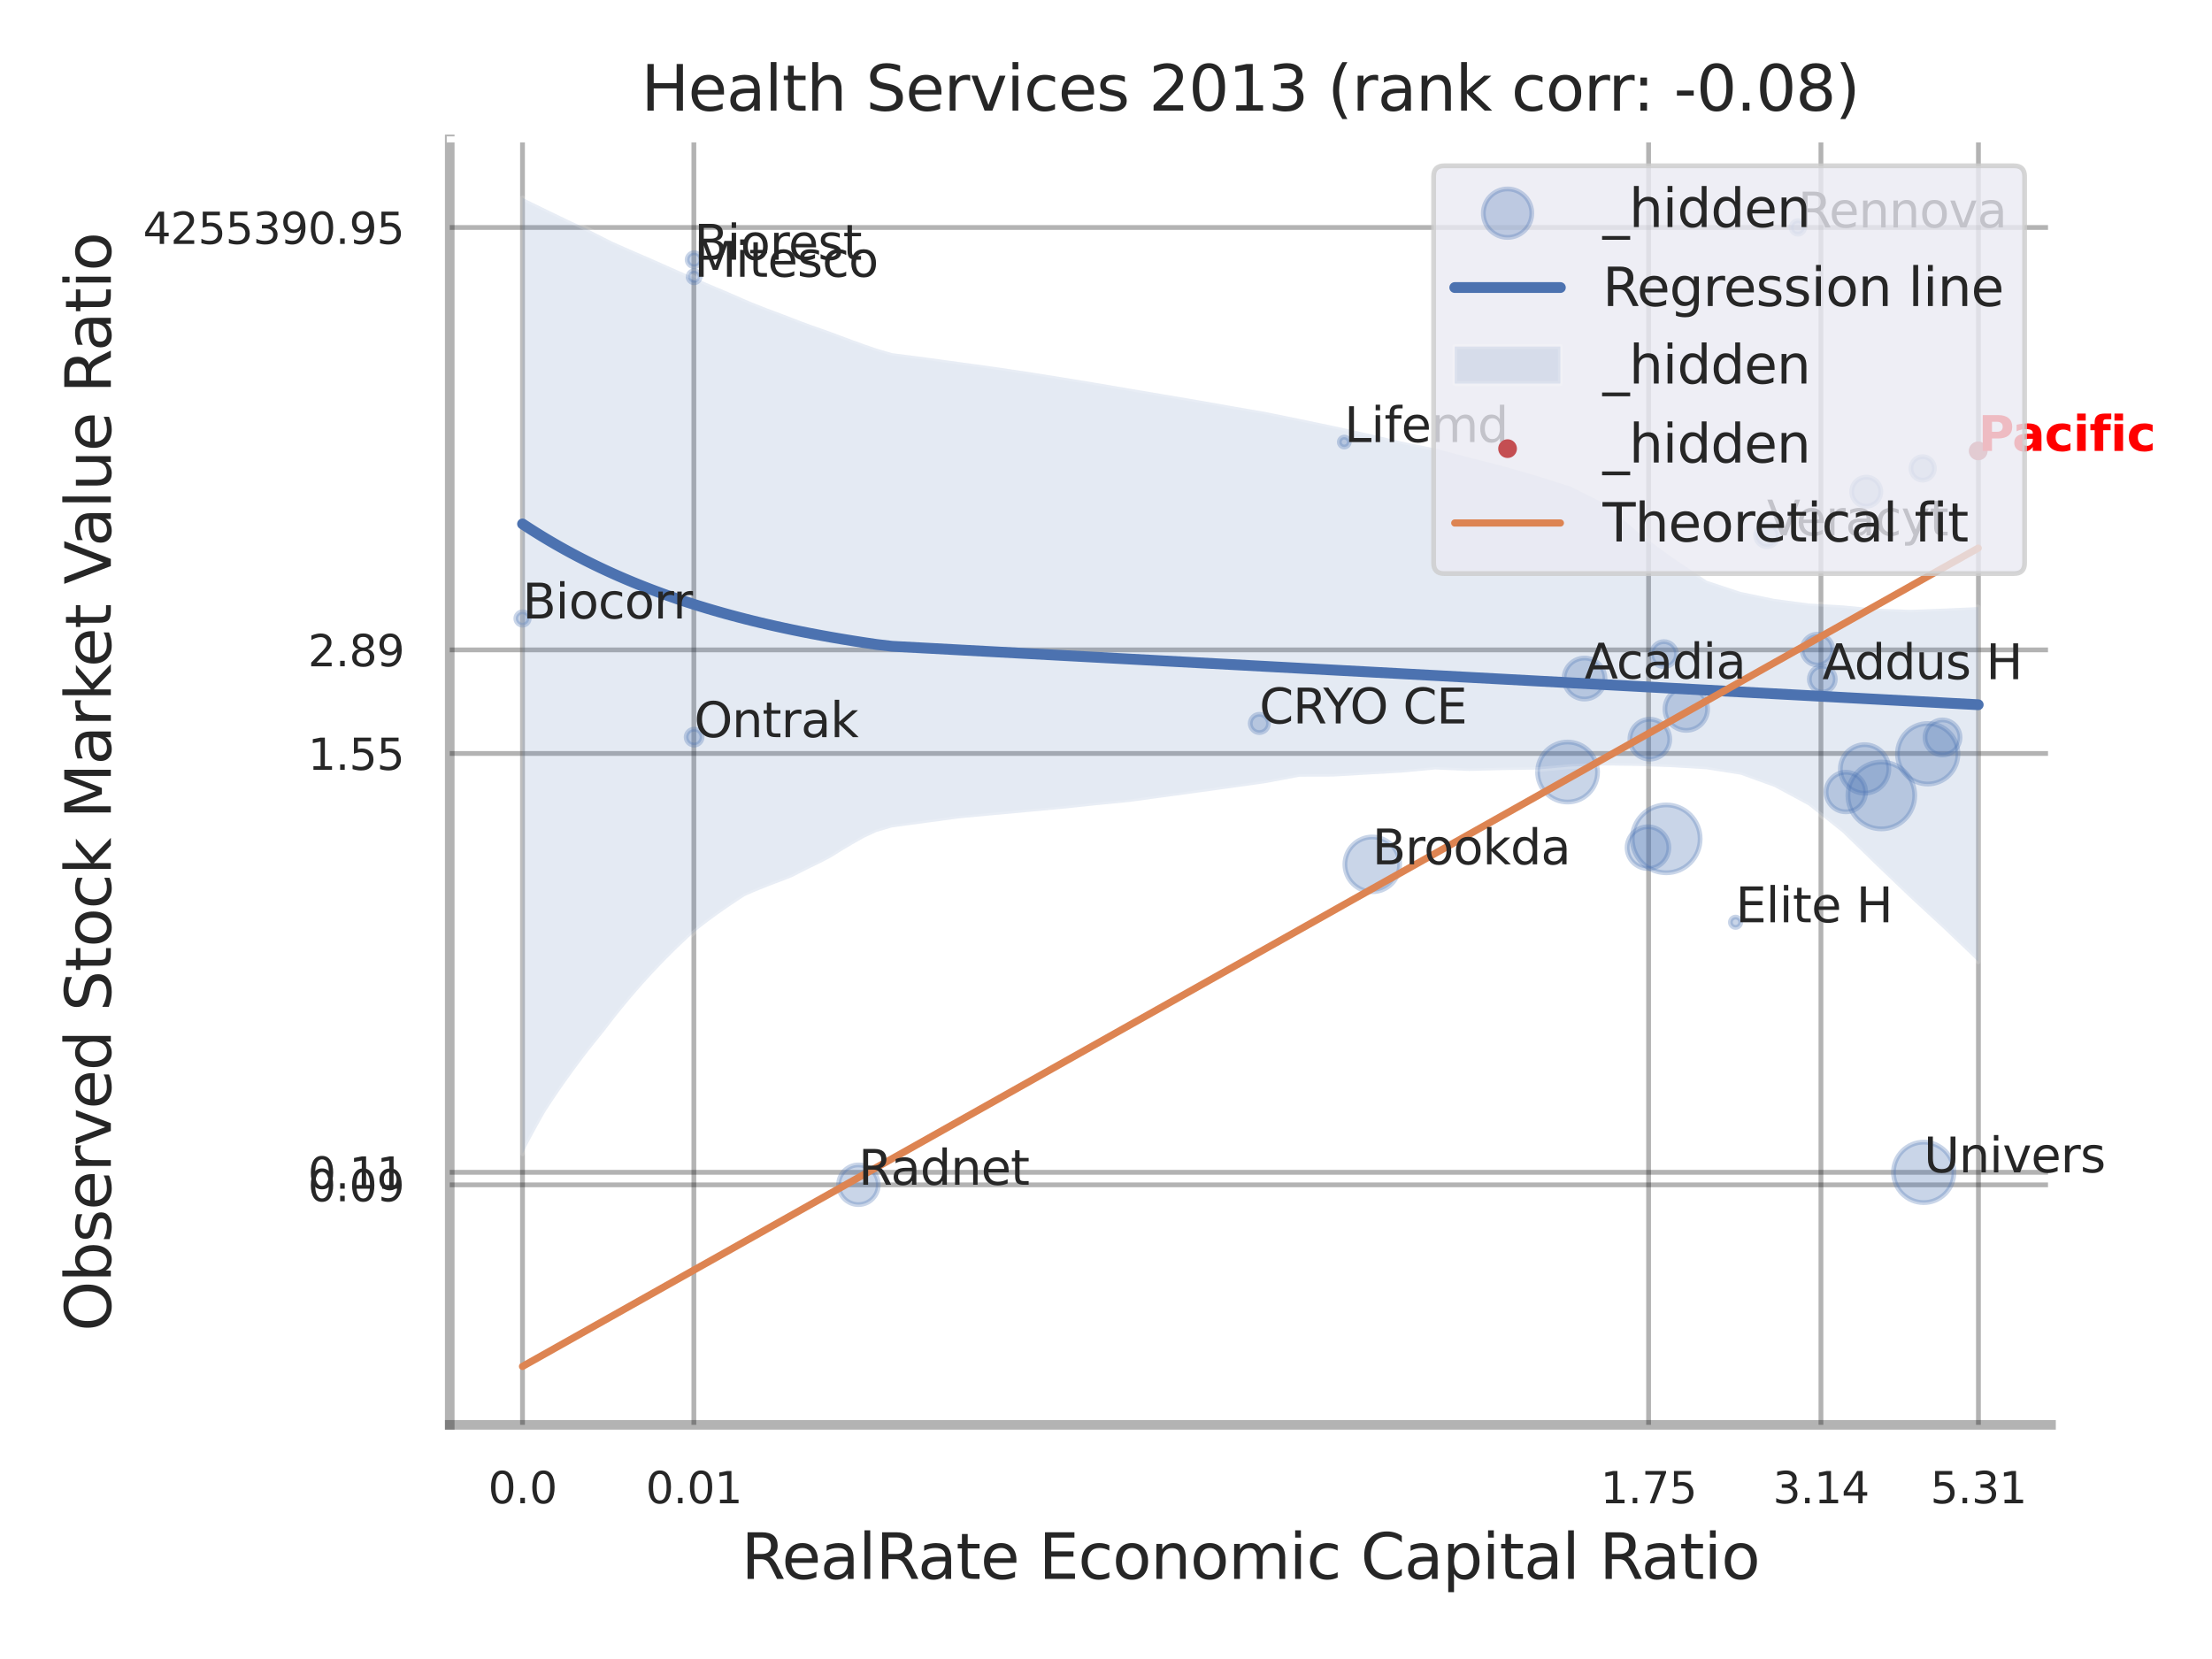 <?xml version="1.0" encoding="utf-8" standalone="no"?>
<!DOCTYPE svg PUBLIC "-//W3C//DTD SVG 1.1//EN"
  "http://www.w3.org/Graphics/SVG/1.1/DTD/svg11.dtd">
<svg xmlns:xlink="http://www.w3.org/1999/xlink" width="460.8pt" height="345.6pt" viewBox="0 0 460.8 345.6" xmlns="http://www.w3.org/2000/svg" version="1.1">
 <defs>
  <style type="text/css">*{stroke-linejoin: round; stroke-linecap: butt}</style>
 </defs>
 <g id="figure_1">
  <g id="patch_1">
   <path d="M 0 345.6 
L 460.8 345.6 
L 460.8 0 
L 0 0 
z
" style="fill: #ffffff"/>
  </g>
  <g id="axes_1">
   <g id="patch_2">
    <path d="M 93.69 296.82 
L 427.263 296.82 
L 427.263 29.04 
L 93.69 29.04 
z
" style="fill: #ffffff"/>
   </g>
   <g id="matplotlib.axis_1">
    <g id="xtick_1">
     <g id="line2d_1">
      <path d="M 108.847 296.82 
L 108.847 29.04 
" clip-path="url(#p6f1b3f0e95)" style="fill: none; stroke: #000000; stroke-opacity: 0.3; stroke-linecap: round"/>
     </g>
     <g id="text_1">
      <!-- 0.0 -->
      <g style="fill: #262626" transform="translate(101.69 313.159) scale(0.09 -0.09)">
       <defs>
        <path id="DejaVuSans-30" d="M 2034 4250 
Q 1547 4250 1301 3770 
Q 1056 3291 1056 2328 
Q 1056 1369 1301 889 
Q 1547 409 2034 409 
Q 2525 409 2770 889 
Q 3016 1369 3016 2328 
Q 3016 3291 2770 3770 
Q 2525 4250 2034 4250 
z
M 2034 4750 
Q 2819 4750 3233 4129 
Q 3647 3509 3647 2328 
Q 3647 1150 3233 529 
Q 2819 -91 2034 -91 
Q 1250 -91 836 529 
Q 422 1150 422 2328 
Q 422 3509 836 4129 
Q 1250 4750 2034 4750 
z
" transform="scale(0.016)"/>
        <path id="DejaVuSans-2e" d="M 684 794 
L 1344 794 
L 1344 0 
L 684 0 
L 684 794 
z
" transform="scale(0.016)"/>
       </defs>
       <use xlink:href="#DejaVuSans-30"/>
       <use xlink:href="#DejaVuSans-2e" transform="translate(63.623 0)"/>
       <use xlink:href="#DejaVuSans-30" transform="translate(95.41 0)"/>
      </g>
     </g>
    </g>
    <g id="xtick_2">
     <g id="line2d_2">
      <path d="M 144.545 296.82 
L 144.545 29.04 
" clip-path="url(#p6f1b3f0e95)" style="fill: none; stroke: #000000; stroke-opacity: 0.3; stroke-linecap: round"/>
     </g>
     <g id="text_2">
      <!-- 0.01 -->
      <g style="fill: #262626" transform="translate(134.526 313.159) scale(0.09 -0.09)">
       <defs>
        <path id="DejaVuSans-31" d="M 794 531 
L 1825 531 
L 1825 4091 
L 703 3866 
L 703 4441 
L 1819 4666 
L 2450 4666 
L 2450 531 
L 3481 531 
L 3481 0 
L 794 0 
L 794 531 
z
" transform="scale(0.016)"/>
       </defs>
       <use xlink:href="#DejaVuSans-30"/>
       <use xlink:href="#DejaVuSans-2e" transform="translate(63.623 0)"/>
       <use xlink:href="#DejaVuSans-30" transform="translate(95.41 0)"/>
       <use xlink:href="#DejaVuSans-31" transform="translate(159.033 0)"/>
      </g>
     </g>
    </g>
    <g id="xtick_3">
     <g id="line2d_3">
      <path d="M 343.431 296.82 
L 343.431 29.04 
" clip-path="url(#p6f1b3f0e95)" style="fill: none; stroke: #000000; stroke-opacity: 0.3; stroke-linecap: round"/>
     </g>
     <g id="text_3">
      <!-- 1.75 -->
      <g style="fill: #262626" transform="translate(333.411 313.159) scale(0.09 -0.09)">
       <defs>
        <path id="DejaVuSans-37" d="M 525 4666 
L 3525 4666 
L 3525 4397 
L 1831 0 
L 1172 0 
L 2766 4134 
L 525 4134 
L 525 4666 
z
" transform="scale(0.016)"/>
        <path id="DejaVuSans-35" d="M 691 4666 
L 3169 4666 
L 3169 4134 
L 1269 4134 
L 1269 2991 
Q 1406 3038 1543 3061 
Q 1681 3084 1819 3084 
Q 2600 3084 3056 2656 
Q 3513 2228 3513 1497 
Q 3513 744 3044 326 
Q 2575 -91 1722 -91 
Q 1428 -91 1123 -41 
Q 819 9 494 109 
L 494 744 
Q 775 591 1075 516 
Q 1375 441 1709 441 
Q 2250 441 2565 725 
Q 2881 1009 2881 1497 
Q 2881 1984 2565 2268 
Q 2250 2553 1709 2553 
Q 1456 2553 1204 2497 
Q 953 2441 691 2322 
L 691 4666 
z
" transform="scale(0.016)"/>
       </defs>
       <use xlink:href="#DejaVuSans-31"/>
       <use xlink:href="#DejaVuSans-2e" transform="translate(63.623 0)"/>
       <use xlink:href="#DejaVuSans-37" transform="translate(95.41 0)"/>
       <use xlink:href="#DejaVuSans-35" transform="translate(159.033 0)"/>
      </g>
     </g>
    </g>
    <g id="xtick_4">
     <g id="line2d_4">
      <path d="M 379.335 296.82 
L 379.335 29.04 
" clip-path="url(#p6f1b3f0e95)" style="fill: none; stroke: #000000; stroke-opacity: 0.3; stroke-linecap: round"/>
     </g>
     <g id="text_4">
      <!-- 3.14 -->
      <g style="fill: #262626" transform="translate(369.316 313.159) scale(0.09 -0.09)">
       <defs>
        <path id="DejaVuSans-33" d="M 2597 2516 
Q 3050 2419 3304 2112 
Q 3559 1806 3559 1356 
Q 3559 666 3084 287 
Q 2609 -91 1734 -91 
Q 1441 -91 1130 -33 
Q 819 25 488 141 
L 488 750 
Q 750 597 1062 519 
Q 1375 441 1716 441 
Q 2309 441 2620 675 
Q 2931 909 2931 1356 
Q 2931 1769 2642 2001 
Q 2353 2234 1838 2234 
L 1294 2234 
L 1294 2753 
L 1863 2753 
Q 2328 2753 2575 2939 
Q 2822 3125 2822 3475 
Q 2822 3834 2567 4026 
Q 2313 4219 1838 4219 
Q 1578 4219 1281 4162 
Q 984 4106 628 3988 
L 628 4550 
Q 988 4650 1302 4700 
Q 1616 4750 1894 4750 
Q 2613 4750 3031 4423 
Q 3450 4097 3450 3541 
Q 3450 3153 3228 2886 
Q 3006 2619 2597 2516 
z
" transform="scale(0.016)"/>
        <path id="DejaVuSans-34" d="M 2419 4116 
L 825 1625 
L 2419 1625 
L 2419 4116 
z
M 2253 4666 
L 3047 4666 
L 3047 1625 
L 3713 1625 
L 3713 1100 
L 3047 1100 
L 3047 0 
L 2419 0 
L 2419 1100 
L 313 1100 
L 313 1709 
L 2253 4666 
z
" transform="scale(0.016)"/>
       </defs>
       <use xlink:href="#DejaVuSans-33"/>
       <use xlink:href="#DejaVuSans-2e" transform="translate(63.623 0)"/>
       <use xlink:href="#DejaVuSans-31" transform="translate(95.41 0)"/>
       <use xlink:href="#DejaVuSans-34" transform="translate(159.033 0)"/>
      </g>
     </g>
    </g>
    <g id="xtick_5">
     <g id="line2d_5">
      <path d="M 412.144 296.82 
L 412.144 29.04 
" clip-path="url(#p6f1b3f0e95)" style="fill: none; stroke: #000000; stroke-opacity: 0.3; stroke-linecap: round"/>
     </g>
     <g id="text_5">
      <!-- 5.31 -->
      <g style="fill: #262626" transform="translate(402.125 313.159) scale(0.09 -0.09)">
       <use xlink:href="#DejaVuSans-35"/>
       <use xlink:href="#DejaVuSans-2e" transform="translate(63.623 0)"/>
       <use xlink:href="#DejaVuSans-33" transform="translate(95.41 0)"/>
       <use xlink:href="#DejaVuSans-31" transform="translate(159.033 0)"/>
      </g>
     </g>
    </g>
    <g id="xtick_6"/>
    <g id="xtick_7"/>
    <g id="xtick_8"/>
    <g id="text_6">
     <!-- RealRate Economic Capital Ratio -->
     <g style="fill: #262626" transform="translate(154.423 328.908) scale(0.13 -0.13)">
      <defs>
       <path id="DejaVuSans-52" d="M 2841 2188 
Q 3044 2119 3236 1894 
Q 3428 1669 3622 1275 
L 4263 0 
L 3584 0 
L 2988 1197 
Q 2756 1666 2539 1819 
Q 2322 1972 1947 1972 
L 1259 1972 
L 1259 0 
L 628 0 
L 628 4666 
L 2053 4666 
Q 2853 4666 3247 4331 
Q 3641 3997 3641 3322 
Q 3641 2881 3436 2590 
Q 3231 2300 2841 2188 
z
M 1259 4147 
L 1259 2491 
L 2053 2491 
Q 2509 2491 2742 2702 
Q 2975 2913 2975 3322 
Q 2975 3731 2742 3939 
Q 2509 4147 2053 4147 
L 1259 4147 
z
" transform="scale(0.016)"/>
       <path id="DejaVuSans-65" d="M 3597 1894 
L 3597 1613 
L 953 1613 
Q 991 1019 1311 708 
Q 1631 397 2203 397 
Q 2534 397 2845 478 
Q 3156 559 3463 722 
L 3463 178 
Q 3153 47 2828 -22 
Q 2503 -91 2169 -91 
Q 1331 -91 842 396 
Q 353 884 353 1716 
Q 353 2575 817 3079 
Q 1281 3584 2069 3584 
Q 2775 3584 3186 3129 
Q 3597 2675 3597 1894 
z
M 3022 2063 
Q 3016 2534 2758 2815 
Q 2500 3097 2075 3097 
Q 1594 3097 1305 2825 
Q 1016 2553 972 2059 
L 3022 2063 
z
" transform="scale(0.016)"/>
       <path id="DejaVuSans-61" d="M 2194 1759 
Q 1497 1759 1228 1600 
Q 959 1441 959 1056 
Q 959 750 1161 570 
Q 1363 391 1709 391 
Q 2188 391 2477 730 
Q 2766 1069 2766 1631 
L 2766 1759 
L 2194 1759 
z
M 3341 1997 
L 3341 0 
L 2766 0 
L 2766 531 
Q 2569 213 2275 61 
Q 1981 -91 1556 -91 
Q 1019 -91 701 211 
Q 384 513 384 1019 
Q 384 1609 779 1909 
Q 1175 2209 1959 2209 
L 2766 2209 
L 2766 2266 
Q 2766 2663 2505 2880 
Q 2244 3097 1772 3097 
Q 1472 3097 1187 3025 
Q 903 2953 641 2809 
L 641 3341 
Q 956 3463 1253 3523 
Q 1550 3584 1831 3584 
Q 2591 3584 2966 3190 
Q 3341 2797 3341 1997 
z
" transform="scale(0.016)"/>
       <path id="DejaVuSans-6c" d="M 603 4863 
L 1178 4863 
L 1178 0 
L 603 0 
L 603 4863 
z
" transform="scale(0.016)"/>
       <path id="DejaVuSans-74" d="M 1172 4494 
L 1172 3500 
L 2356 3500 
L 2356 3053 
L 1172 3053 
L 1172 1153 
Q 1172 725 1289 603 
Q 1406 481 1766 481 
L 2356 481 
L 2356 0 
L 1766 0 
Q 1100 0 847 248 
Q 594 497 594 1153 
L 594 3053 
L 172 3053 
L 172 3500 
L 594 3500 
L 594 4494 
L 1172 4494 
z
" transform="scale(0.016)"/>
       <path id="DejaVuSans-20" transform="scale(0.016)"/>
       <path id="DejaVuSans-45" d="M 628 4666 
L 3578 4666 
L 3578 4134 
L 1259 4134 
L 1259 2753 
L 3481 2753 
L 3481 2222 
L 1259 2222 
L 1259 531 
L 3634 531 
L 3634 0 
L 628 0 
L 628 4666 
z
" transform="scale(0.016)"/>
       <path id="DejaVuSans-63" d="M 3122 3366 
L 3122 2828 
Q 2878 2963 2633 3030 
Q 2388 3097 2138 3097 
Q 1578 3097 1268 2742 
Q 959 2388 959 1747 
Q 959 1106 1268 751 
Q 1578 397 2138 397 
Q 2388 397 2633 464 
Q 2878 531 3122 666 
L 3122 134 
Q 2881 22 2623 -34 
Q 2366 -91 2075 -91 
Q 1284 -91 818 406 
Q 353 903 353 1747 
Q 353 2603 823 3093 
Q 1294 3584 2113 3584 
Q 2378 3584 2631 3529 
Q 2884 3475 3122 3366 
z
" transform="scale(0.016)"/>
       <path id="DejaVuSans-6f" d="M 1959 3097 
Q 1497 3097 1228 2736 
Q 959 2375 959 1747 
Q 959 1119 1226 758 
Q 1494 397 1959 397 
Q 2419 397 2687 759 
Q 2956 1122 2956 1747 
Q 2956 2369 2687 2733 
Q 2419 3097 1959 3097 
z
M 1959 3584 
Q 2709 3584 3137 3096 
Q 3566 2609 3566 1747 
Q 3566 888 3137 398 
Q 2709 -91 1959 -91 
Q 1206 -91 779 398 
Q 353 888 353 1747 
Q 353 2609 779 3096 
Q 1206 3584 1959 3584 
z
" transform="scale(0.016)"/>
       <path id="DejaVuSans-6e" d="M 3513 2113 
L 3513 0 
L 2938 0 
L 2938 2094 
Q 2938 2591 2744 2837 
Q 2550 3084 2163 3084 
Q 1697 3084 1428 2787 
Q 1159 2491 1159 1978 
L 1159 0 
L 581 0 
L 581 3500 
L 1159 3500 
L 1159 2956 
Q 1366 3272 1645 3428 
Q 1925 3584 2291 3584 
Q 2894 3584 3203 3211 
Q 3513 2838 3513 2113 
z
" transform="scale(0.016)"/>
       <path id="DejaVuSans-6d" d="M 3328 2828 
Q 3544 3216 3844 3400 
Q 4144 3584 4550 3584 
Q 5097 3584 5394 3201 
Q 5691 2819 5691 2113 
L 5691 0 
L 5113 0 
L 5113 2094 
Q 5113 2597 4934 2840 
Q 4756 3084 4391 3084 
Q 3944 3084 3684 2787 
Q 3425 2491 3425 1978 
L 3425 0 
L 2847 0 
L 2847 2094 
Q 2847 2600 2669 2842 
Q 2491 3084 2119 3084 
Q 1678 3084 1418 2786 
Q 1159 2488 1159 1978 
L 1159 0 
L 581 0 
L 581 3500 
L 1159 3500 
L 1159 2956 
Q 1356 3278 1631 3431 
Q 1906 3584 2284 3584 
Q 2666 3584 2933 3390 
Q 3200 3197 3328 2828 
z
" transform="scale(0.016)"/>
       <path id="DejaVuSans-69" d="M 603 3500 
L 1178 3500 
L 1178 0 
L 603 0 
L 603 3500 
z
M 603 4863 
L 1178 4863 
L 1178 4134 
L 603 4134 
L 603 4863 
z
" transform="scale(0.016)"/>
       <path id="DejaVuSans-43" d="M 4122 4306 
L 4122 3641 
Q 3803 3938 3442 4084 
Q 3081 4231 2675 4231 
Q 1875 4231 1450 3742 
Q 1025 3253 1025 2328 
Q 1025 1406 1450 917 
Q 1875 428 2675 428 
Q 3081 428 3442 575 
Q 3803 722 4122 1019 
L 4122 359 
Q 3791 134 3420 21 
Q 3050 -91 2638 -91 
Q 1578 -91 968 557 
Q 359 1206 359 2328 
Q 359 3453 968 4101 
Q 1578 4750 2638 4750 
Q 3056 4750 3426 4639 
Q 3797 4528 4122 4306 
z
" transform="scale(0.016)"/>
       <path id="DejaVuSans-70" d="M 1159 525 
L 1159 -1331 
L 581 -1331 
L 581 3500 
L 1159 3500 
L 1159 2969 
Q 1341 3281 1617 3432 
Q 1894 3584 2278 3584 
Q 2916 3584 3314 3078 
Q 3713 2572 3713 1747 
Q 3713 922 3314 415 
Q 2916 -91 2278 -91 
Q 1894 -91 1617 61 
Q 1341 213 1159 525 
z
M 3116 1747 
Q 3116 2381 2855 2742 
Q 2594 3103 2138 3103 
Q 1681 3103 1420 2742 
Q 1159 2381 1159 1747 
Q 1159 1113 1420 752 
Q 1681 391 2138 391 
Q 2594 391 2855 752 
Q 3116 1113 3116 1747 
z
" transform="scale(0.016)"/>
      </defs>
      <use xlink:href="#DejaVuSans-52"/>
      <use xlink:href="#DejaVuSans-65" transform="translate(64.982 0)"/>
      <use xlink:href="#DejaVuSans-61" transform="translate(126.506 0)"/>
      <use xlink:href="#DejaVuSans-6c" transform="translate(187.785 0)"/>
      <use xlink:href="#DejaVuSans-52" transform="translate(215.568 0)"/>
      <use xlink:href="#DejaVuSans-61" transform="translate(282.801 0)"/>
      <use xlink:href="#DejaVuSans-74" transform="translate(344.08 0)"/>
      <use xlink:href="#DejaVuSans-65" transform="translate(383.289 0)"/>
      <use xlink:href="#DejaVuSans-20" transform="translate(444.812 0)"/>
      <use xlink:href="#DejaVuSans-45" transform="translate(476.6 0)"/>
      <use xlink:href="#DejaVuSans-63" transform="translate(539.783 0)"/>
      <use xlink:href="#DejaVuSans-6f" transform="translate(594.764 0)"/>
      <use xlink:href="#DejaVuSans-6e" transform="translate(655.945 0)"/>
      <use xlink:href="#DejaVuSans-6f" transform="translate(719.324 0)"/>
      <use xlink:href="#DejaVuSans-6d" transform="translate(780.506 0)"/>
      <use xlink:href="#DejaVuSans-69" transform="translate(877.918 0)"/>
      <use xlink:href="#DejaVuSans-63" transform="translate(905.701 0)"/>
      <use xlink:href="#DejaVuSans-20" transform="translate(960.682 0)"/>
      <use xlink:href="#DejaVuSans-43" transform="translate(992.469 0)"/>
      <use xlink:href="#DejaVuSans-61" transform="translate(1062.293 0)"/>
      <use xlink:href="#DejaVuSans-70" transform="translate(1123.572 0)"/>
      <use xlink:href="#DejaVuSans-69" transform="translate(1187.049 0)"/>
      <use xlink:href="#DejaVuSans-74" transform="translate(1214.832 0)"/>
      <use xlink:href="#DejaVuSans-61" transform="translate(1254.041 0)"/>
      <use xlink:href="#DejaVuSans-6c" transform="translate(1315.32 0)"/>
      <use xlink:href="#DejaVuSans-20" transform="translate(1343.104 0)"/>
      <use xlink:href="#DejaVuSans-52" transform="translate(1374.891 0)"/>
      <use xlink:href="#DejaVuSans-61" transform="translate(1442.123 0)"/>
      <use xlink:href="#DejaVuSans-74" transform="translate(1503.402 0)"/>
      <use xlink:href="#DejaVuSans-69" transform="translate(1542.611 0)"/>
      <use xlink:href="#DejaVuSans-6f" transform="translate(1570.395 0)"/>
     </g>
    </g>
   </g>
   <g id="matplotlib.axis_2">
    <g id="ytick_1">
     <g id="line2d_6">
      <path d="M 93.69 246.826 
L 427.263 246.826 
" clip-path="url(#p6f1b3f0e95)" style="fill: none; stroke: #000000; stroke-opacity: 0.3; stroke-linecap: round"/>
     </g>
     <g id="text_7">
      <!-- 0.09 -->
      <g style="fill: #262626" transform="translate(64.151 250.246) scale(0.09 -0.09)">
       <defs>
        <path id="DejaVuSans-39" d="M 703 97 
L 703 672 
Q 941 559 1184 500 
Q 1428 441 1663 441 
Q 2288 441 2617 861 
Q 2947 1281 2994 2138 
Q 2813 1869 2534 1725 
Q 2256 1581 1919 1581 
Q 1219 1581 811 2004 
Q 403 2428 403 3163 
Q 403 3881 828 4315 
Q 1253 4750 1959 4750 
Q 2769 4750 3195 4129 
Q 3622 3509 3622 2328 
Q 3622 1225 3098 567 
Q 2575 -91 1691 -91 
Q 1453 -91 1209 -44 
Q 966 3 703 97 
z
M 1959 2075 
Q 2384 2075 2632 2365 
Q 2881 2656 2881 3163 
Q 2881 3666 2632 3958 
Q 2384 4250 1959 4250 
Q 1534 4250 1286 3958 
Q 1038 3666 1038 3163 
Q 1038 2656 1286 2365 
Q 1534 2075 1959 2075 
z
" transform="scale(0.016)"/>
       </defs>
       <use xlink:href="#DejaVuSans-30"/>
       <use xlink:href="#DejaVuSans-2e" transform="translate(63.623 0)"/>
       <use xlink:href="#DejaVuSans-30" transform="translate(95.41 0)"/>
       <use xlink:href="#DejaVuSans-39" transform="translate(159.033 0)"/>
      </g>
     </g>
    </g>
    <g id="ytick_2">
     <g id="line2d_7">
      <path d="M 93.69 244.211 
L 427.263 244.211 
" clip-path="url(#p6f1b3f0e95)" style="fill: none; stroke: #000000; stroke-opacity: 0.3; stroke-linecap: round"/>
     </g>
     <g id="text_8">
      <!-- 0.11 -->
      <g style="fill: #262626" transform="translate(64.151 247.63) scale(0.09 -0.09)">
       <use xlink:href="#DejaVuSans-30"/>
       <use xlink:href="#DejaVuSans-2e" transform="translate(63.623 0)"/>
       <use xlink:href="#DejaVuSans-31" transform="translate(95.41 0)"/>
       <use xlink:href="#DejaVuSans-31" transform="translate(159.033 0)"/>
      </g>
     </g>
    </g>
    <g id="ytick_3">
     <g id="line2d_8">
      <path d="M 93.69 156.957 
L 427.263 156.957 
" clip-path="url(#p6f1b3f0e95)" style="fill: none; stroke: #000000; stroke-opacity: 0.3; stroke-linecap: round"/>
     </g>
     <g id="text_9">
      <!-- 1.55 -->
      <g style="fill: #262626" transform="translate(64.151 160.376) scale(0.09 -0.09)">
       <use xlink:href="#DejaVuSans-31"/>
       <use xlink:href="#DejaVuSans-2e" transform="translate(63.623 0)"/>
       <use xlink:href="#DejaVuSans-35" transform="translate(95.41 0)"/>
       <use xlink:href="#DejaVuSans-35" transform="translate(159.033 0)"/>
      </g>
     </g>
    </g>
    <g id="ytick_4">
     <g id="line2d_9">
      <path d="M 93.69 135.382 
L 427.263 135.382 
" clip-path="url(#p6f1b3f0e95)" style="fill: none; stroke: #000000; stroke-opacity: 0.3; stroke-linecap: round"/>
     </g>
     <g id="text_10">
      <!-- 2.89 -->
      <g style="fill: #262626" transform="translate(64.151 138.801) scale(0.09 -0.09)">
       <defs>
        <path id="DejaVuSans-32" d="M 1228 531 
L 3431 531 
L 3431 0 
L 469 0 
L 469 531 
Q 828 903 1448 1529 
Q 2069 2156 2228 2338 
Q 2531 2678 2651 2914 
Q 2772 3150 2772 3378 
Q 2772 3750 2511 3984 
Q 2250 4219 1831 4219 
Q 1534 4219 1204 4116 
Q 875 4013 500 3803 
L 500 4441 
Q 881 4594 1212 4672 
Q 1544 4750 1819 4750 
Q 2544 4750 2975 4387 
Q 3406 4025 3406 3419 
Q 3406 3131 3298 2873 
Q 3191 2616 2906 2266 
Q 2828 2175 2409 1742 
Q 1991 1309 1228 531 
z
" transform="scale(0.016)"/>
        <path id="DejaVuSans-38" d="M 2034 2216 
Q 1584 2216 1326 1975 
Q 1069 1734 1069 1313 
Q 1069 891 1326 650 
Q 1584 409 2034 409 
Q 2484 409 2743 651 
Q 3003 894 3003 1313 
Q 3003 1734 2745 1975 
Q 2488 2216 2034 2216 
z
M 1403 2484 
Q 997 2584 770 2862 
Q 544 3141 544 3541 
Q 544 4100 942 4425 
Q 1341 4750 2034 4750 
Q 2731 4750 3128 4425 
Q 3525 4100 3525 3541 
Q 3525 3141 3298 2862 
Q 3072 2584 2669 2484 
Q 3125 2378 3379 2068 
Q 3634 1759 3634 1313 
Q 3634 634 3220 271 
Q 2806 -91 2034 -91 
Q 1263 -91 848 271 
Q 434 634 434 1313 
Q 434 1759 690 2068 
Q 947 2378 1403 2484 
z
M 1172 3481 
Q 1172 3119 1398 2916 
Q 1625 2713 2034 2713 
Q 2441 2713 2670 2916 
Q 2900 3119 2900 3481 
Q 2900 3844 2670 4047 
Q 2441 4250 2034 4250 
Q 1625 4250 1398 4047 
Q 1172 3844 1172 3481 
z
" transform="scale(0.016)"/>
       </defs>
       <use xlink:href="#DejaVuSans-32"/>
       <use xlink:href="#DejaVuSans-2e" transform="translate(63.623 0)"/>
       <use xlink:href="#DejaVuSans-38" transform="translate(95.41 0)"/>
       <use xlink:href="#DejaVuSans-39" transform="translate(159.033 0)"/>
      </g>
     </g>
    </g>
    <g id="ytick_5">
     <g id="line2d_10">
      <path d="M 93.69 47.391 
L 427.263 47.391 
" clip-path="url(#p6f1b3f0e95)" style="fill: none; stroke: #000000; stroke-opacity: 0.3; stroke-linecap: round"/>
     </g>
     <g id="text_11">
      <!-- 4255390.95 -->
      <g style="fill: #262626" transform="translate(29.793 50.81) scale(0.09 -0.09)">
       <use xlink:href="#DejaVuSans-34"/>
       <use xlink:href="#DejaVuSans-32" transform="translate(63.623 0)"/>
       <use xlink:href="#DejaVuSans-35" transform="translate(127.246 0)"/>
       <use xlink:href="#DejaVuSans-35" transform="translate(190.869 0)"/>
       <use xlink:href="#DejaVuSans-33" transform="translate(254.492 0)"/>
       <use xlink:href="#DejaVuSans-39" transform="translate(318.115 0)"/>
       <use xlink:href="#DejaVuSans-30" transform="translate(381.738 0)"/>
       <use xlink:href="#DejaVuSans-2e" transform="translate(445.361 0)"/>
       <use xlink:href="#DejaVuSans-39" transform="translate(477.148 0)"/>
       <use xlink:href="#DejaVuSans-35" transform="translate(540.771 0)"/>
      </g>
     </g>
    </g>
    <g id="ytick_6"/>
    <g id="ytick_7"/>
    <g id="ytick_8"/>
    <g id="ytick_9"/>
    <g id="ytick_10"/>
    <g id="text_12">
     <!-- Observed Stock Market Value Ratio -->
     <g style="fill: #262626" transform="translate(23.09 277.332) rotate(-90) scale(0.13 -0.13)">
      <defs>
       <path id="DejaVuSans-4f" d="M 2522 4238 
Q 1834 4238 1429 3725 
Q 1025 3213 1025 2328 
Q 1025 1447 1429 934 
Q 1834 422 2522 422 
Q 3209 422 3611 934 
Q 4013 1447 4013 2328 
Q 4013 3213 3611 3725 
Q 3209 4238 2522 4238 
z
M 2522 4750 
Q 3503 4750 4090 4092 
Q 4678 3434 4678 2328 
Q 4678 1225 4090 567 
Q 3503 -91 2522 -91 
Q 1538 -91 948 565 
Q 359 1222 359 2328 
Q 359 3434 948 4092 
Q 1538 4750 2522 4750 
z
" transform="scale(0.016)"/>
       <path id="DejaVuSans-62" d="M 3116 1747 
Q 3116 2381 2855 2742 
Q 2594 3103 2138 3103 
Q 1681 3103 1420 2742 
Q 1159 2381 1159 1747 
Q 1159 1113 1420 752 
Q 1681 391 2138 391 
Q 2594 391 2855 752 
Q 3116 1113 3116 1747 
z
M 1159 2969 
Q 1341 3281 1617 3432 
Q 1894 3584 2278 3584 
Q 2916 3584 3314 3078 
Q 3713 2572 3713 1747 
Q 3713 922 3314 415 
Q 2916 -91 2278 -91 
Q 1894 -91 1617 61 
Q 1341 213 1159 525 
L 1159 0 
L 581 0 
L 581 4863 
L 1159 4863 
L 1159 2969 
z
" transform="scale(0.016)"/>
       <path id="DejaVuSans-73" d="M 2834 3397 
L 2834 2853 
Q 2591 2978 2328 3040 
Q 2066 3103 1784 3103 
Q 1356 3103 1142 2972 
Q 928 2841 928 2578 
Q 928 2378 1081 2264 
Q 1234 2150 1697 2047 
L 1894 2003 
Q 2506 1872 2764 1633 
Q 3022 1394 3022 966 
Q 3022 478 2636 193 
Q 2250 -91 1575 -91 
Q 1294 -91 989 -36 
Q 684 19 347 128 
L 347 722 
Q 666 556 975 473 
Q 1284 391 1588 391 
Q 1994 391 2212 530 
Q 2431 669 2431 922 
Q 2431 1156 2273 1281 
Q 2116 1406 1581 1522 
L 1381 1569 
Q 847 1681 609 1914 
Q 372 2147 372 2553 
Q 372 3047 722 3315 
Q 1072 3584 1716 3584 
Q 2034 3584 2315 3537 
Q 2597 3491 2834 3397 
z
" transform="scale(0.016)"/>
       <path id="DejaVuSans-72" d="M 2631 2963 
Q 2534 3019 2420 3045 
Q 2306 3072 2169 3072 
Q 1681 3072 1420 2755 
Q 1159 2438 1159 1844 
L 1159 0 
L 581 0 
L 581 3500 
L 1159 3500 
L 1159 2956 
Q 1341 3275 1631 3429 
Q 1922 3584 2338 3584 
Q 2397 3584 2469 3576 
Q 2541 3569 2628 3553 
L 2631 2963 
z
" transform="scale(0.016)"/>
       <path id="DejaVuSans-76" d="M 191 3500 
L 800 3500 
L 1894 563 
L 2988 3500 
L 3597 3500 
L 2284 0 
L 1503 0 
L 191 3500 
z
" transform="scale(0.016)"/>
       <path id="DejaVuSans-64" d="M 2906 2969 
L 2906 4863 
L 3481 4863 
L 3481 0 
L 2906 0 
L 2906 525 
Q 2725 213 2448 61 
Q 2172 -91 1784 -91 
Q 1150 -91 751 415 
Q 353 922 353 1747 
Q 353 2572 751 3078 
Q 1150 3584 1784 3584 
Q 2172 3584 2448 3432 
Q 2725 3281 2906 2969 
z
M 947 1747 
Q 947 1113 1208 752 
Q 1469 391 1925 391 
Q 2381 391 2643 752 
Q 2906 1113 2906 1747 
Q 2906 2381 2643 2742 
Q 2381 3103 1925 3103 
Q 1469 3103 1208 2742 
Q 947 2381 947 1747 
z
" transform="scale(0.016)"/>
       <path id="DejaVuSans-53" d="M 3425 4513 
L 3425 3897 
Q 3066 4069 2747 4153 
Q 2428 4238 2131 4238 
Q 1616 4238 1336 4038 
Q 1056 3838 1056 3469 
Q 1056 3159 1242 3001 
Q 1428 2844 1947 2747 
L 2328 2669 
Q 3034 2534 3370 2195 
Q 3706 1856 3706 1288 
Q 3706 609 3251 259 
Q 2797 -91 1919 -91 
Q 1588 -91 1214 -16 
Q 841 59 441 206 
L 441 856 
Q 825 641 1194 531 
Q 1563 422 1919 422 
Q 2459 422 2753 634 
Q 3047 847 3047 1241 
Q 3047 1584 2836 1778 
Q 2625 1972 2144 2069 
L 1759 2144 
Q 1053 2284 737 2584 
Q 422 2884 422 3419 
Q 422 4038 858 4394 
Q 1294 4750 2059 4750 
Q 2388 4750 2728 4690 
Q 3069 4631 3425 4513 
z
" transform="scale(0.016)"/>
       <path id="DejaVuSans-6b" d="M 581 4863 
L 1159 4863 
L 1159 1991 
L 2875 3500 
L 3609 3500 
L 1753 1863 
L 3688 0 
L 2938 0 
L 1159 1709 
L 1159 0 
L 581 0 
L 581 4863 
z
" transform="scale(0.016)"/>
       <path id="DejaVuSans-4d" d="M 628 4666 
L 1569 4666 
L 2759 1491 
L 3956 4666 
L 4897 4666 
L 4897 0 
L 4281 0 
L 4281 4097 
L 3078 897 
L 2444 897 
L 1241 4097 
L 1241 0 
L 628 0 
L 628 4666 
z
" transform="scale(0.016)"/>
       <path id="DejaVuSans-56" d="M 1831 0 
L 50 4666 
L 709 4666 
L 2188 738 
L 3669 4666 
L 4325 4666 
L 2547 0 
L 1831 0 
z
" transform="scale(0.016)"/>
       <path id="DejaVuSans-75" d="M 544 1381 
L 544 3500 
L 1119 3500 
L 1119 1403 
Q 1119 906 1312 657 
Q 1506 409 1894 409 
Q 2359 409 2629 706 
Q 2900 1003 2900 1516 
L 2900 3500 
L 3475 3500 
L 3475 0 
L 2900 0 
L 2900 538 
Q 2691 219 2414 64 
Q 2138 -91 1772 -91 
Q 1169 -91 856 284 
Q 544 659 544 1381 
z
M 1991 3584 
L 1991 3584 
z
" transform="scale(0.016)"/>
      </defs>
      <use xlink:href="#DejaVuSans-4f"/>
      <use xlink:href="#DejaVuSans-62" transform="translate(78.711 0)"/>
      <use xlink:href="#DejaVuSans-73" transform="translate(142.188 0)"/>
      <use xlink:href="#DejaVuSans-65" transform="translate(194.287 0)"/>
      <use xlink:href="#DejaVuSans-72" transform="translate(255.811 0)"/>
      <use xlink:href="#DejaVuSans-76" transform="translate(296.924 0)"/>
      <use xlink:href="#DejaVuSans-65" transform="translate(356.104 0)"/>
      <use xlink:href="#DejaVuSans-64" transform="translate(417.627 0)"/>
      <use xlink:href="#DejaVuSans-20" transform="translate(481.104 0)"/>
      <use xlink:href="#DejaVuSans-53" transform="translate(512.891 0)"/>
      <use xlink:href="#DejaVuSans-74" transform="translate(576.367 0)"/>
      <use xlink:href="#DejaVuSans-6f" transform="translate(615.576 0)"/>
      <use xlink:href="#DejaVuSans-63" transform="translate(676.758 0)"/>
      <use xlink:href="#DejaVuSans-6b" transform="translate(731.738 0)"/>
      <use xlink:href="#DejaVuSans-20" transform="translate(789.648 0)"/>
      <use xlink:href="#DejaVuSans-4d" transform="translate(821.436 0)"/>
      <use xlink:href="#DejaVuSans-61" transform="translate(907.715 0)"/>
      <use xlink:href="#DejaVuSans-72" transform="translate(968.994 0)"/>
      <use xlink:href="#DejaVuSans-6b" transform="translate(1010.107 0)"/>
      <use xlink:href="#DejaVuSans-65" transform="translate(1064.393 0)"/>
      <use xlink:href="#DejaVuSans-74" transform="translate(1125.916 0)"/>
      <use xlink:href="#DejaVuSans-20" transform="translate(1165.125 0)"/>
      <use xlink:href="#DejaVuSans-56" transform="translate(1196.912 0)"/>
      <use xlink:href="#DejaVuSans-61" transform="translate(1257.57 0)"/>
      <use xlink:href="#DejaVuSans-6c" transform="translate(1318.85 0)"/>
      <use xlink:href="#DejaVuSans-75" transform="translate(1346.633 0)"/>
      <use xlink:href="#DejaVuSans-65" transform="translate(1410.012 0)"/>
      <use xlink:href="#DejaVuSans-20" transform="translate(1471.535 0)"/>
      <use xlink:href="#DejaVuSans-52" transform="translate(1503.322 0)"/>
      <use xlink:href="#DejaVuSans-61" transform="translate(1570.555 0)"/>
      <use xlink:href="#DejaVuSans-74" transform="translate(1631.834 0)"/>
      <use xlink:href="#DejaVuSans-69" transform="translate(1671.043 0)"/>
      <use xlink:href="#DejaVuSans-6f" transform="translate(1698.826 0)"/>
     </g>
    </g>
   </g>
   <g id="PathCollection_1">
    <path d="M 351.277 152.149 
C 352.456 152.149 353.587 151.68 354.421 150.847 
C 355.254 150.013 355.723 148.882 355.723 147.703 
C 355.723 146.524 355.254 145.394 354.421 144.56 
C 353.587 143.726 352.456 143.258 351.277 143.258 
C 350.098 143.258 348.967 143.726 348.134 144.56 
C 347.3 145.394 346.832 146.524 346.832 147.703 
C 346.832 148.882 347.3 150.013 348.134 150.847 
C 348.967 151.68 350.098 152.149 351.277 152.149 
z
" clip-path="url(#p6f1b3f0e95)" style="fill: #4c72b0; fill-opacity: 0.3; stroke: #4c72b0; stroke-opacity: 0.3"/>
    <path d="M 346.63 138.895 
C 347.324 138.895 347.99 138.619 348.48 138.128 
C 348.971 137.638 349.247 136.972 349.247 136.278 
C 349.247 135.584 348.971 134.918 348.48 134.427 
C 347.99 133.937 347.324 133.661 346.63 133.661 
C 345.936 133.661 345.27 133.937 344.78 134.427 
C 344.289 134.918 344.013 135.584 344.013 136.278 
C 344.013 136.972 344.289 137.638 344.78 138.128 
C 345.27 138.619 345.936 138.895 346.63 138.895 
z
" clip-path="url(#p6f1b3f0e95)" style="fill: #4c72b0; fill-opacity: 0.3; stroke: #4c72b0; stroke-opacity: 0.3"/>
    <path d="M 400.745 250.524 
C 402.416 250.524 404.018 249.86 405.199 248.679 
C 406.38 247.498 407.044 245.896 407.044 244.225 
C 407.044 242.555 406.38 240.953 405.199 239.772 
C 404.018 238.59 402.416 237.927 400.745 237.927 
C 399.075 237.927 397.473 238.59 396.291 239.772 
C 395.11 240.953 394.447 242.555 394.447 244.225 
C 394.447 245.896 395.11 247.498 396.291 248.679 
C 397.473 249.86 399.075 250.524 400.745 250.524 
z
" clip-path="url(#p6f1b3f0e95)" style="fill: #4c72b0; fill-opacity: 0.3; stroke: #4c72b0; stroke-opacity: 0.3"/>
    <path d="M 388.779 105.465 
C 389.584 105.465 390.357 105.145 390.926 104.575 
C 391.496 104.006 391.816 103.233 391.816 102.428 
C 391.816 101.622 391.496 100.849 390.926 100.28 
C 390.357 99.71 389.584 99.39 388.779 99.39 
C 387.973 99.39 387.2 99.71 386.631 100.28 
C 386.061 100.849 385.741 101.622 385.741 102.428 
C 385.741 103.233 386.061 104.006 386.631 104.575 
C 387.2 105.145 387.973 105.465 388.779 105.465 
z
" clip-path="url(#p6f1b3f0e95)" style="fill: #4c72b0; fill-opacity: 0.3; stroke: #4c72b0; stroke-opacity: 0.3"/>
    <path d="M 178.828 250.943 
C 179.924 250.943 180.975 250.507 181.75 249.732 
C 182.525 248.957 182.96 247.906 182.96 246.81 
C 182.96 245.714 182.525 244.663 181.75 243.888 
C 180.975 243.113 179.924 242.677 178.828 242.677 
C 177.732 242.677 176.68 243.113 175.905 243.888 
C 175.13 244.663 174.695 245.714 174.695 246.81 
C 174.695 247.906 175.13 248.957 175.905 249.732 
C 176.68 250.507 177.732 250.943 178.828 250.943 
z
" clip-path="url(#p6f1b3f0e95)" style="fill: #4c72b0; fill-opacity: 0.3; stroke: #4c72b0; stroke-opacity: 0.3"/>
    <path d="M 144.596 58.911 
C 144.929 58.911 145.249 58.779 145.485 58.543 
C 145.72 58.307 145.853 57.988 145.853 57.654 
C 145.853 57.321 145.72 57.001 145.485 56.766 
C 145.249 56.53 144.929 56.398 144.596 56.398 
C 144.263 56.398 143.943 56.53 143.707 56.766 
C 143.472 57.001 143.339 57.321 143.339 57.654 
C 143.339 57.988 143.472 58.307 143.707 58.543 
C 143.943 58.779 144.263 58.911 144.596 58.911 
z
" clip-path="url(#p6f1b3f0e95)" style="fill: #4c72b0; fill-opacity: 0.3; stroke: #4c72b0; stroke-opacity: 0.3"/>
    <path d="M 391.913 172.675 
C 393.76 172.675 395.532 171.942 396.837 170.636 
C 398.143 169.33 398.877 167.559 398.877 165.712 
C 398.877 163.865 398.143 162.094 396.837 160.788 
C 395.532 159.482 393.76 158.748 391.913 158.748 
C 390.067 158.748 388.295 159.482 386.989 160.788 
C 385.684 162.094 384.95 163.865 384.95 165.712 
C 384.95 167.559 385.684 169.33 386.989 170.636 
C 388.295 171.942 390.067 172.675 391.913 172.675 
z
" clip-path="url(#p6f1b3f0e95)" style="fill: #4c72b0; fill-opacity: 0.3; stroke: #4c72b0; stroke-opacity: 0.3"/>
    <path d="M 262.349 152.611 
C 262.854 152.611 263.339 152.41 263.696 152.053 
C 264.053 151.696 264.254 151.211 264.254 150.706 
C 264.254 150.201 264.053 149.716 263.696 149.359 
C 263.339 149.001 262.854 148.801 262.349 148.801 
C 261.844 148.801 261.359 149.001 261.002 149.359 
C 260.645 149.716 260.444 150.201 260.444 150.706 
C 260.444 151.211 260.645 151.696 261.002 152.053 
C 261.359 152.41 261.844 152.611 262.349 152.611 
z
" clip-path="url(#p6f1b3f0e95)" style="fill: #4c72b0; fill-opacity: 0.3; stroke: #4c72b0; stroke-opacity: 0.3"/>
    <path d="M 378.603 138.528 
C 379.453 138.528 380.269 138.19 380.87 137.589 
C 381.471 136.988 381.809 136.172 381.809 135.322 
C 381.809 134.471 381.471 133.656 380.87 133.054 
C 380.269 132.453 379.453 132.115 378.603 132.115 
C 377.752 132.115 376.937 132.453 376.336 133.054 
C 375.734 133.656 375.396 134.471 375.396 135.322 
C 375.396 136.172 375.734 136.988 376.336 137.589 
C 376.937 138.19 377.752 138.528 378.603 138.528 
z
" clip-path="url(#p6f1b3f0e95)" style="fill: #4c72b0; fill-opacity: 0.3; stroke: #4c72b0; stroke-opacity: 0.3"/>
    <path d="M 388.433 165.233 
C 389.774 165.233 391.059 164.701 392.007 163.753 
C 392.955 162.805 393.487 161.52 393.487 160.179 
C 393.487 158.839 392.955 157.553 392.007 156.605 
C 391.059 155.658 389.774 155.125 388.433 155.125 
C 387.093 155.125 385.807 155.658 384.859 156.605 
C 383.912 157.553 383.379 158.839 383.379 160.179 
C 383.379 161.52 383.912 162.805 384.859 163.753 
C 385.807 164.701 387.093 165.233 388.433 165.233 
z
" clip-path="url(#p6f1b3f0e95)" style="fill: #4c72b0; fill-opacity: 0.3; stroke: #4c72b0; stroke-opacity: 0.3"/>
    <path d="M 343.306 180.934 
C 344.459 180.934 345.566 180.475 346.381 179.66 
C 347.197 178.844 347.655 177.738 347.655 176.584 
C 347.655 175.431 347.197 174.324 346.381 173.509 
C 345.566 172.693 344.459 172.235 343.306 172.235 
C 342.152 172.235 341.046 172.693 340.23 173.509 
C 339.415 174.324 338.956 175.431 338.956 176.584 
C 338.956 177.738 339.415 178.844 340.23 179.66 
C 341.046 180.475 342.152 180.934 343.306 180.934 
z
" clip-path="url(#p6f1b3f0e95)" style="fill: #4c72b0; fill-opacity: 0.3; stroke: #4c72b0; stroke-opacity: 0.3"/>
    <path d="M 326.553 167.078 
C 328.21 167.078 329.8 166.42 330.972 165.248 
C 332.144 164.076 332.802 162.486 332.802 160.829 
C 332.802 159.171 332.144 157.581 330.972 156.409 
C 329.8 155.238 328.21 154.579 326.553 154.579 
C 324.895 154.579 323.306 155.238 322.134 156.409 
C 320.962 157.581 320.303 159.171 320.303 160.829 
C 320.303 162.486 320.962 164.076 322.134 165.248 
C 323.306 166.42 324.895 167.078 326.553 167.078 
z
" clip-path="url(#p6f1b3f0e95)" style="fill: #4c72b0; fill-opacity: 0.3; stroke: #4c72b0; stroke-opacity: 0.3"/>
    <path d="M 347.103 181.818 
C 348.978 181.818 350.777 181.073 352.103 179.747 
C 353.429 178.421 354.174 176.622 354.174 174.747 
C 354.174 172.872 353.429 171.073 352.103 169.747 
C 350.777 168.421 348.978 167.676 347.103 167.676 
C 345.228 167.676 343.429 168.421 342.103 169.747 
C 340.777 171.073 340.032 172.872 340.032 174.747 
C 340.032 176.622 340.777 178.421 342.103 179.747 
C 343.429 181.073 345.228 181.818 347.103 181.818 
z
" clip-path="url(#p6f1b3f0e95)" style="fill: #4c72b0; fill-opacity: 0.3; stroke: #4c72b0; stroke-opacity: 0.3"/>
    <path d="M 374.533 48.794 
C 374.907 48.794 375.265 48.646 375.53 48.381 
C 375.794 48.117 375.943 47.758 375.943 47.384 
C 375.943 47.011 375.794 46.652 375.53 46.388 
C 375.265 46.123 374.907 45.975 374.533 45.975 
C 374.159 45.975 373.8 46.123 373.536 46.388 
C 373.271 46.652 373.123 47.011 373.123 47.384 
C 373.123 47.758 373.271 48.117 373.536 48.381 
C 373.8 48.646 374.159 48.794 374.533 48.794 
z
" clip-path="url(#p6f1b3f0e95)" style="fill: #4c72b0; fill-opacity: 0.3; stroke: #4c72b0; stroke-opacity: 0.3"/>
    <path d="M 280.036 93.125 
C 280.311 93.125 280.574 93.016 280.768 92.822 
C 280.962 92.628 281.071 92.364 281.071 92.09 
C 281.071 91.816 280.962 91.552 280.768 91.358 
C 280.574 91.164 280.311 91.055 280.036 91.055 
C 279.762 91.055 279.499 91.164 279.305 91.358 
C 279.11 91.552 279.001 91.816 279.001 92.09 
C 279.001 92.364 279.11 92.628 279.305 92.822 
C 279.499 93.016 279.762 93.125 280.036 93.125 
z
" clip-path="url(#p6f1b3f0e95)" style="fill: #4c72b0; fill-opacity: 0.3; stroke: #4c72b0; stroke-opacity: 0.3"/>
    <path d="M 401.577 163.329 
C 403.249 163.329 404.853 162.665 406.036 161.482 
C 407.218 160.299 407.883 158.695 407.883 157.023 
C 407.883 155.351 407.218 153.746 406.036 152.564 
C 404.853 151.381 403.249 150.717 401.577 150.717 
C 399.904 150.717 398.3 151.381 397.118 152.564 
C 395.935 153.746 395.271 155.351 395.271 157.023 
C 395.271 158.695 395.935 160.299 397.118 161.482 
C 398.3 162.665 399.904 163.329 401.577 163.329 
z
" clip-path="url(#p6f1b3f0e95)" style="fill: #4c72b0; fill-opacity: 0.3; stroke: #4c72b0; stroke-opacity: 0.3"/>
    <path d="M 404.661 157.269 
C 405.628 157.269 406.556 156.884 407.24 156.2 
C 407.924 155.516 408.309 154.588 408.309 153.621 
C 408.309 152.654 407.924 151.726 407.24 151.042 
C 406.556 150.358 405.628 149.973 404.661 149.973 
C 403.693 149.973 402.765 150.358 402.081 151.042 
C 401.397 151.726 401.013 152.654 401.013 153.621 
C 401.013 154.588 401.397 155.516 402.081 156.2 
C 402.765 156.884 403.693 157.269 404.661 157.269 
z
" clip-path="url(#p6f1b3f0e95)" style="fill: #4c72b0; fill-opacity: 0.3; stroke: #4c72b0; stroke-opacity: 0.3"/>
    <path d="M 384.526 169.116 
C 385.62 169.116 386.668 168.682 387.441 167.909 
C 388.214 167.136 388.648 166.087 388.648 164.994 
C 388.648 163.901 388.214 162.852 387.441 162.079 
C 386.668 161.306 385.62 160.872 384.526 160.872 
C 383.433 160.872 382.385 161.306 381.612 162.079 
C 380.839 162.852 380.405 163.901 380.405 164.994 
C 380.405 166.087 380.839 167.136 381.612 167.909 
C 382.385 168.682 383.433 169.116 384.526 169.116 
z
" clip-path="url(#p6f1b3f0e95)" style="fill: #4c72b0; fill-opacity: 0.3; stroke: #4c72b0; stroke-opacity: 0.3"/>
    <path d="M 361.55 193.2 
C 361.835 193.2 362.109 193.087 362.311 192.885 
C 362.513 192.683 362.627 192.409 362.627 192.123 
C 362.627 191.837 362.513 191.563 362.311 191.361 
C 362.109 191.159 361.835 191.046 361.55 191.046 
C 361.264 191.046 360.99 191.159 360.788 191.361 
C 360.586 191.563 360.472 191.837 360.472 192.123 
C 360.472 192.409 360.586 192.683 360.788 192.885 
C 360.99 193.087 361.264 193.2 361.55 193.2 
z
" clip-path="url(#p6f1b3f0e95)" style="fill: #4c72b0; fill-opacity: 0.3; stroke: #4c72b0; stroke-opacity: 0.3"/>
    <path d="M 400.522 100.031 
C 401.173 100.031 401.797 99.773 402.257 99.313 
C 402.717 98.853 402.975 98.229 402.975 97.578 
C 402.975 96.927 402.717 96.303 402.257 95.843 
C 401.797 95.383 401.173 95.125 400.522 95.125 
C 399.872 95.125 399.248 95.383 398.788 95.843 
C 398.328 96.303 398.069 96.927 398.069 97.578 
C 398.069 98.229 398.328 98.853 398.788 99.313 
C 399.248 99.773 399.872 100.031 400.522 100.031 
z
" clip-path="url(#p6f1b3f0e95)" style="fill: #4c72b0; fill-opacity: 0.3; stroke: #4c72b0; stroke-opacity: 0.3"/>
    <path d="M 343.688 158.143 
C 344.79 158.143 345.847 157.705 346.626 156.926 
C 347.405 156.147 347.843 155.091 347.843 153.989 
C 347.843 152.887 347.405 151.83 346.626 151.051 
C 345.847 150.272 344.79 149.835 343.688 149.835 
C 342.587 149.835 341.53 150.272 340.751 151.051 
C 339.972 151.83 339.534 152.887 339.534 153.989 
C 339.534 155.091 339.972 156.147 340.751 156.926 
C 341.53 157.705 342.587 158.143 343.688 158.143 
z
" clip-path="url(#p6f1b3f0e95)" style="fill: #4c72b0; fill-opacity: 0.3; stroke: #4c72b0; stroke-opacity: 0.3"/>
    <path d="M 144.596 155.22 
C 145.037 155.22 145.459 155.045 145.771 154.733 
C 146.083 154.422 146.258 153.999 146.258 153.558 
C 146.258 153.118 146.083 152.695 145.771 152.383 
C 145.459 152.072 145.037 151.897 144.596 151.897 
C 144.155 151.897 143.733 152.072 143.421 152.383 
C 143.109 152.695 142.934 153.118 142.934 153.558 
C 142.934 153.999 143.109 154.422 143.421 154.733 
C 143.733 155.045 144.155 155.22 144.596 155.22 
z
" clip-path="url(#p6f1b3f0e95)" style="fill: #4c72b0; fill-opacity: 0.3; stroke: #4c72b0; stroke-opacity: 0.3"/>
    <path d="M 412.1 95.385 
C 412.485 95.385 412.855 95.232 413.127 94.96 
C 413.399 94.687 413.552 94.318 413.552 93.933 
C 413.552 93.548 413.399 93.178 413.127 92.906 
C 412.855 92.634 412.485 92.481 412.1 92.481 
C 411.715 92.481 411.346 92.634 411.073 92.906 
C 410.801 93.178 410.648 93.548 410.648 93.933 
C 410.648 94.318 410.801 94.687 411.073 94.96 
C 411.346 95.232 411.715 95.385 412.1 95.385 
z
" clip-path="url(#p6f1b3f0e95)" style="fill: #4c72b0; fill-opacity: 0.3; stroke: #4c72b0; stroke-opacity: 0.3"/>
    <path d="M 285.869 185.764 
C 287.381 185.764 288.832 185.163 289.902 184.093 
C 290.971 183.023 291.572 181.572 291.572 180.06 
C 291.572 178.547 290.971 177.096 289.902 176.027 
C 288.832 174.957 287.381 174.356 285.869 174.356 
C 284.356 174.356 282.905 174.957 281.836 176.027 
C 280.766 177.096 280.165 178.547 280.165 180.06 
C 280.165 181.572 280.766 183.023 281.836 184.093 
C 282.905 185.163 284.356 185.764 285.869 185.764 
z
" clip-path="url(#p6f1b3f0e95)" style="fill: #4c72b0; fill-opacity: 0.3; stroke: #4c72b0; stroke-opacity: 0.3"/>
    <path d="M 368.081 113.893 
C 368.705 113.893 369.303 113.645 369.744 113.204 
C 370.185 112.763 370.432 112.165 370.432 111.541 
C 370.432 110.918 370.185 110.32 369.744 109.879 
C 369.303 109.438 368.705 109.19 368.081 109.19 
C 367.457 109.19 366.859 109.438 366.418 109.879 
C 365.977 110.32 365.73 110.918 365.73 111.541 
C 365.73 112.165 365.977 112.763 366.418 113.204 
C 366.859 113.645 367.457 113.893 368.081 113.893 
z
" clip-path="url(#p6f1b3f0e95)" style="fill: #4c72b0; fill-opacity: 0.3; stroke: #4c72b0; stroke-opacity: 0.3"/>
    <path d="M 108.852 130.238 
C 109.223 130.238 109.578 130.091 109.84 129.829 
C 110.102 129.567 110.249 129.211 110.249 128.841 
C 110.249 128.471 110.102 128.115 109.84 127.853 
C 109.578 127.591 109.223 127.444 108.852 127.444 
C 108.482 127.444 108.127 127.591 107.865 127.853 
C 107.603 128.115 107.455 128.471 107.455 128.841 
C 107.455 129.211 107.603 129.567 107.865 129.829 
C 108.127 130.091 108.482 130.238 108.852 130.238 
z
" clip-path="url(#p6f1b3f0e95)" style="fill: #4c72b0; fill-opacity: 0.3; stroke: #4c72b0; stroke-opacity: 0.3"/>
    <path d="M 379.625 144.194 
C 380.344 144.194 381.034 143.909 381.542 143.4 
C 382.05 142.892 382.336 142.203 382.336 141.484 
C 382.336 140.765 382.05 140.076 381.542 139.567 
C 381.034 139.059 380.344 138.773 379.625 138.773 
C 378.907 138.773 378.217 139.059 377.709 139.567 
C 377.201 140.076 376.915 140.765 376.915 141.484 
C 376.915 142.203 377.201 142.892 377.709 143.4 
C 378.217 143.909 378.907 144.194 379.625 144.194 
z
" clip-path="url(#p6f1b3f0e95)" style="fill: #4c72b0; fill-opacity: 0.3; stroke: #4c72b0; stroke-opacity: 0.3"/>
    <path d="M 144.596 55.55 
C 144.981 55.55 145.35 55.397 145.622 55.125 
C 145.894 54.852 146.047 54.483 146.047 54.098 
C 146.047 53.713 145.894 53.344 145.622 53.072 
C 145.35 52.8 144.981 52.647 144.596 52.647 
C 144.211 52.647 143.842 52.8 143.57 53.072 
C 143.298 53.344 143.145 53.713 143.145 54.098 
C 143.145 54.483 143.298 54.852 143.57 55.125 
C 143.842 55.397 144.211 55.55 144.596 55.55 
z
" clip-path="url(#p6f1b3f0e95)" style="fill: #4c72b0; fill-opacity: 0.3; stroke: #4c72b0; stroke-opacity: 0.3"/>
    <path d="M 330.081 145.625 
C 331.214 145.625 332.3 145.175 333.101 144.374 
C 333.901 143.573 334.351 142.487 334.351 141.355 
C 334.351 140.222 333.901 139.136 333.101 138.335 
C 332.3 137.535 331.214 137.085 330.081 137.085 
C 328.949 137.085 327.863 137.535 327.062 138.335 
C 326.261 139.136 325.811 140.222 325.811 141.355 
C 325.811 142.487 326.261 143.573 327.062 144.374 
C 327.863 145.175 328.949 145.625 330.081 145.625 
z
" clip-path="url(#p6f1b3f0e95)" style="fill: #4c72b0; fill-opacity: 0.3; stroke: #4c72b0; stroke-opacity: 0.3"/>
   </g>
   <g id="FillBetweenPolyCollection_1">
    <defs>
     <path id="m15ee9fc5da" d="M 108.852 -304.388 
L 108.852 -105.253 
L 109.429 -106.363 
L 110.013 -107.473 
L 110.604 -108.583 
L 111.202 -109.693 
L 111.808 -110.803 
L 112.422 -111.913 
L 113.043 -113.023 
L 113.672 -114.112 
L 114.31 -115.09 
L 114.956 -116.069 
L 115.611 -117.047 
L 116.275 -118.026 
L 116.948 -119.004 
L 117.631 -119.982 
L 118.324 -120.961 
L 119.026 -121.939 
L 119.739 -122.917 
L 120.462 -123.896 
L 121.197 -124.874 
L 121.943 -125.853 
L 122.7 -126.831 
L 123.47 -127.809 
L 124.252 -128.788 
L 125.047 -129.766 
L 125.855 -130.77 
L 126.677 -131.85 
L 127.513 -132.931 
L 128.363 -134.012 
L 129.229 -135.092 
L 130.111 -136.173 
L 131.009 -137.254 
L 131.924 -138.335 
L 132.857 -139.415 
L 133.808 -140.496 
L 134.778 -141.577 
L 135.768 -142.657 
L 136.778 -143.738 
L 137.811 -144.819 
L 138.865 -145.899 
L 139.943 -146.98 
L 141.046 -148.061 
L 142.175 -149.141 
L 143.33 -150.222 
L 144.514 -151.303 
L 145.727 -152.296 
L 146.972 -153.248 
L 148.249 -154.2 
L 149.561 -155.152 
L 150.91 -156.104 
L 152.297 -157.056 
L 153.725 -158.008 
L 155.197 -158.96 
L 156.714 -159.629 
L 158.281 -160.277 
L 159.901 -160.925 
L 161.576 -161.573 
L 163.312 -162.221 
L 165.112 -162.94 
L 166.982 -163.907 
L 168.926 -164.875 
L 170.953 -165.861 
L 173.068 -166.967 
L 175.279 -168.346 
L 177.597 -169.724 
L 180.031 -171.103 
L 182.593 -172.288 
L 185.832 -173.24 
L 192.902 -174.192 
L 199.973 -175.144 
L 207.044 -175.804 
L 214.115 -176.455 
L 221.186 -177.107 
L 228.257 -177.854 
L 235.328 -178.549 
L 242.399 -179.516 
L 249.47 -180.484 
L 256.541 -181.465 
L 263.611 -182.459 
L 270.682 -183.791 
L 277.753 -183.826 
L 284.824 -184.244 
L 291.895 -184.647 
L 298.966 -185.302 
L 306.037 -185 
L 313.108 -185.178 
L 320.179 -185.281 
L 327.25 -185.915 
L 334.32 -186.136 
L 341.391 -186.041 
L 348.462 -185.774 
L 355.533 -185.339 
L 362.604 -184.218 
L 369.675 -181.657 
L 376.746 -177.838 
L 383.817 -172.2 
L 390.888 -165.322 
L 397.959 -158.556 
L 405.029 -152.022 
L 412.1 -145.261 
L 412.1 -219.14 
L 412.1 -219.14 
L 405.029 -218.821 
L 397.959 -218.558 
L 390.888 -218.804 
L 383.817 -219.491 
L 376.746 -219.883 
L 369.675 -220.827 
L 362.604 -222.292 
L 355.533 -224.631 
L 348.462 -229.39 
L 341.391 -234.585 
L 334.32 -240.65 
L 327.25 -244.2 
L 320.179 -246.452 
L 313.108 -248.495 
L 306.037 -250.295 
L 298.966 -252.173 
L 291.895 -253.633 
L 284.824 -255.299 
L 277.753 -256.861 
L 270.682 -258.334 
L 263.611 -259.776 
L 256.541 -260.998 
L 249.47 -262.249 
L 242.399 -263.445 
L 235.328 -264.639 
L 228.257 -265.846 
L 221.186 -267.005 
L 214.115 -268.131 
L 207.044 -269.178 
L 199.973 -270.152 
L 192.902 -271.12 
L 185.832 -272.039 
L 182.593 -272.98 
L 180.031 -273.868 
L 177.597 -274.752 
L 175.279 -275.607 
L 173.068 -276.436 
L 170.953 -277.188 
L 168.926 -277.9 
L 166.982 -278.621 
L 165.112 -279.339 
L 163.312 -280.029 
L 161.576 -280.685 
L 159.901 -281.311 
L 158.281 -281.948 
L 156.714 -282.56 
L 155.197 -283.211 
L 153.725 -283.853 
L 152.297 -284.479 
L 150.91 -285.07 
L 149.561 -285.639 
L 148.249 -286.196 
L 146.972 -286.742 
L 145.727 -287.277 
L 144.514 -287.802 
L 143.33 -288.316 
L 142.175 -288.82 
L 141.046 -289.315 
L 139.943 -289.801 
L 138.865 -290.279 
L 137.811 -290.749 
L 136.778 -291.211 
L 135.768 -291.66 
L 134.778 -292.085 
L 133.808 -292.504 
L 132.857 -292.916 
L 131.924 -293.322 
L 131.009 -293.722 
L 130.111 -294.117 
L 129.229 -294.505 
L 128.363 -294.889 
L 127.513 -295.273 
L 126.677 -295.692 
L 125.855 -296.106 
L 125.047 -296.513 
L 124.252 -296.914 
L 123.47 -297.31 
L 122.7 -297.7 
L 121.943 -298.06 
L 121.197 -298.415 
L 120.462 -298.764 
L 119.739 -299.11 
L 119.026 -299.451 
L 118.324 -299.788 
L 117.631 -300.12 
L 116.948 -300.448 
L 116.275 -300.772 
L 115.611 -301.092 
L 114.956 -301.409 
L 114.31 -301.722 
L 113.672 -302.032 
L 113.043 -302.338 
L 112.422 -302.64 
L 111.808 -302.939 
L 111.202 -303.235 
L 110.604 -303.528 
L 110.013 -303.818 
L 109.429 -304.105 
L 108.852 -304.388 
z
" style="stroke: #ffffff; stroke-opacity: 0.15"/>
    </defs>
    <g clip-path="url(#p6f1b3f0e95)">
     <use xlink:href="#m15ee9fc5da" x="0" y="345.6" style="fill: #4c72b0; fill-opacity: 0.15; stroke: #ffffff; stroke-opacity: 0.15"/>
    </g>
   </g>
   <g id="PathCollection_2">
    <defs>
     <path id="m86918f5867" d="M 0 1.452 
C 0.385 1.452 0.755 1.299 1.027 1.027 
C 1.299 0.755 1.452 0.385 1.452 0 
C 1.452 -0.385 1.299 -0.755 1.027 -1.027 
C 0.755 -1.299 0.385 -1.452 0 -1.452 
C -0.385 -1.452 -0.755 -1.299 -1.027 -1.027 
C -1.299 -0.755 -1.452 -0.385 -1.452 0 
C -1.452 0.385 -1.299 0.755 -1.027 1.027 
C -0.755 1.299 -0.385 1.452 0 1.452 
z
" style="stroke: #c44e52"/>
    </defs>
    <g clip-path="url(#p6f1b3f0e95)">
     <use xlink:href="#m86918f5867" x="412.1" y="93.933" style="fill: #c44e52; stroke: #c44e52"/>
    </g>
   </g>
   <g id="line2d_11">
    <path d="M 108.852 109.143 
L 109.429 109.523 
L 110.013 109.904 
L 110.604 110.284 
L 111.202 110.664 
L 111.808 111.045 
L 112.422 111.425 
L 113.043 111.806 
L 113.672 112.186 
L 114.31 112.567 
L 114.956 112.947 
L 115.611 113.328 
L 116.275 113.708 
L 116.948 114.088 
L 117.631 114.469 
L 118.324 114.849 
L 119.026 115.23 
L 119.739 115.61 
L 120.462 115.991 
L 121.197 116.371 
L 121.943 116.752 
L 122.7 117.132 
L 123.47 117.513 
L 124.252 117.893 
L 125.047 118.273 
L 125.855 118.654 
L 126.677 119.034 
L 127.513 119.415 
L 128.363 119.795 
L 129.229 120.176 
L 130.111 120.556 
L 131.009 120.937 
L 131.924 121.317 
L 132.857 121.698 
L 133.808 122.078 
L 134.778 122.458 
L 135.768 122.839 
L 136.778 123.219 
L 137.811 123.6 
L 138.865 123.98 
L 139.943 124.361 
L 141.046 124.741 
L 142.175 125.122 
L 143.33 125.502 
L 144.514 125.883 
L 145.727 126.263 
L 146.972 126.643 
L 148.249 127.024 
L 149.561 127.404 
L 150.91 127.785 
L 152.297 128.165 
L 153.725 128.546 
L 155.197 128.926 
L 156.714 129.307 
L 158.281 129.687 
L 159.901 130.067 
L 161.576 130.448 
L 163.312 130.828 
L 165.112 131.209 
L 166.982 131.589 
L 168.926 131.97 
L 170.953 132.35 
L 173.068 132.731 
L 175.279 133.111 
L 177.597 133.492 
L 180.031 133.872 
L 182.593 134.252 
L 185.832 134.633 
L 192.902 135.013 
L 199.973 135.394 
L 207.044 135.774 
L 214.115 136.155 
L 221.186 136.535 
L 228.257 136.916 
L 235.328 137.296 
L 242.399 137.677 
L 249.47 138.057 
L 256.541 138.437 
L 263.611 138.818 
L 270.682 139.198 
L 277.753 139.579 
L 284.824 139.959 
L 291.895 140.34 
L 298.966 140.72 
L 306.037 141.101 
L 313.108 141.481 
L 320.179 141.862 
L 327.25 142.242 
L 334.32 142.622 
L 341.391 143.003 
L 348.462 143.383 
L 355.533 143.764 
L 362.604 144.144 
L 369.675 144.525 
L 376.746 144.905 
L 383.817 145.286 
L 390.888 145.666 
L 397.959 146.046 
L 405.029 146.427 
L 412.1 146.807 
" clip-path="url(#p6f1b3f0e95)" style="fill: none; stroke: #4c72b0; stroke-width: 2.25; stroke-linecap: round"/>
   </g>
   <g id="line2d_12">
    <path d="M 351.277 148.371 
L 346.63 150.983 
L 400.745 120.562 
L 388.779 127.289 
L 178.828 245.312 
L 144.596 264.555 
L 391.913 125.527 
L 262.349 198.361 
L 378.603 133.01 
L 388.433 127.483 
L 343.306 152.852 
L 326.553 162.269 
L 347.103 150.717 
L 374.533 135.298 
L 280.036 188.418 
L 401.577 120.095 
L 404.661 118.361 
L 384.526 129.68 
L 361.55 142.596 
L 400.522 120.688 
L 343.688 152.637 
L 144.596 264.555 
L 412.1 114.179 
L 285.869 185.139 
L 368.081 138.924 
L 108.852 284.648 
L 379.625 132.435 
L 144.596 264.555 
L 330.081 160.286 
" clip-path="url(#p6f1b3f0e95)" style="fill: none; stroke: #dd8452; stroke-width: 1.5; stroke-linecap: round"/>
   </g>
   <g id="patch_3">
    <path d="M 93.69 296.82 
L 93.69 29.04 
" style="fill: none; opacity: 0.3; stroke: #000000; stroke-width: 2; stroke-linejoin: miter; stroke-linecap: square"/>
   </g>
   <g id="patch_4">
    <path d="M 427.263 296.82 
L 427.263 29.04 
" style="fill: none; stroke: #ffffff; stroke-width: 1.25; stroke-linejoin: miter; stroke-linecap: square"/>
   </g>
   <g id="patch_5">
    <path d="M 93.69 296.82 
L 427.263 296.82 
" style="fill: none; opacity: 0.3; stroke: #000000; stroke-width: 2; stroke-linejoin: miter; stroke-linecap: square"/>
   </g>
   <g id="patch_6">
    <path d="M 93.69 29.04 
L 427.263 29.04 
" style="fill: none; stroke: #ffffff; stroke-width: 1.25; stroke-linejoin: miter; stroke-linecap: square"/>
   </g>
   <g id="text_13">
    <!-- Univers -->
    <g style="fill: #262626" transform="translate(400.745 244.225) scale(0.1 -0.1)">
     <defs>
      <path id="DejaVuSans-55" d="M 556 4666 
L 1191 4666 
L 1191 1831 
Q 1191 1081 1462 751 
Q 1734 422 2344 422 
Q 2950 422 3222 751 
Q 3494 1081 3494 1831 
L 3494 4666 
L 4128 4666 
L 4128 1753 
Q 4128 841 3676 375 
Q 3225 -91 2344 -91 
Q 1459 -91 1007 375 
Q 556 841 556 1753 
L 556 4666 
z
" transform="scale(0.016)"/>
     </defs>
     <use xlink:href="#DejaVuSans-55"/>
     <use xlink:href="#DejaVuSans-6e" transform="translate(73.193 0)"/>
     <use xlink:href="#DejaVuSans-69" transform="translate(136.572 0)"/>
     <use xlink:href="#DejaVuSans-76" transform="translate(164.355 0)"/>
     <use xlink:href="#DejaVuSans-65" transform="translate(223.535 0)"/>
     <use xlink:href="#DejaVuSans-72" transform="translate(285.059 0)"/>
     <use xlink:href="#DejaVuSans-73" transform="translate(326.172 0)"/>
    </g>
   </g>
   <g id="text_14">
    <!-- Radnet  -->
    <g style="fill: #262626" transform="translate(178.828 246.81) scale(0.1 -0.1)">
     <use xlink:href="#DejaVuSans-52"/>
     <use xlink:href="#DejaVuSans-61" transform="translate(67.232 0)"/>
     <use xlink:href="#DejaVuSans-64" transform="translate(128.512 0)"/>
     <use xlink:href="#DejaVuSans-6e" transform="translate(191.988 0)"/>
     <use xlink:href="#DejaVuSans-65" transform="translate(255.367 0)"/>
     <use xlink:href="#DejaVuSans-74" transform="translate(316.891 0)"/>
     <use xlink:href="#DejaVuSans-20" transform="translate(356.1 0)"/>
    </g>
   </g>
   <g id="text_15">
    <!-- Mitesco -->
    <g style="fill: #262626" transform="translate(144.596 57.654) scale(0.1 -0.1)">
     <use xlink:href="#DejaVuSans-4d"/>
     <use xlink:href="#DejaVuSans-69" transform="translate(86.279 0)"/>
     <use xlink:href="#DejaVuSans-74" transform="translate(114.062 0)"/>
     <use xlink:href="#DejaVuSans-65" transform="translate(153.271 0)"/>
     <use xlink:href="#DejaVuSans-73" transform="translate(214.795 0)"/>
     <use xlink:href="#DejaVuSans-63" transform="translate(266.895 0)"/>
     <use xlink:href="#DejaVuSans-6f" transform="translate(321.875 0)"/>
    </g>
   </g>
   <g id="text_16">
    <!-- CRYO CE -->
    <g style="fill: #262626" transform="translate(262.349 150.706) scale(0.1 -0.1)">
     <defs>
      <path id="DejaVuSans-59" d="M -13 4666 
L 666 4666 
L 1959 2747 
L 3244 4666 
L 3922 4666 
L 2272 2222 
L 2272 0 
L 1638 0 
L 1638 2222 
L -13 4666 
z
" transform="scale(0.016)"/>
     </defs>
     <use xlink:href="#DejaVuSans-43"/>
     <use xlink:href="#DejaVuSans-52" transform="translate(69.824 0)"/>
     <use xlink:href="#DejaVuSans-59" transform="translate(132.932 0)"/>
     <use xlink:href="#DejaVuSans-4f" transform="translate(188.516 0)"/>
     <use xlink:href="#DejaVuSans-20" transform="translate(267.227 0)"/>
     <use xlink:href="#DejaVuSans-43" transform="translate(299.014 0)"/>
     <use xlink:href="#DejaVuSans-45" transform="translate(368.838 0)"/>
    </g>
   </g>
   <g id="text_17">
    <!-- Rennova -->
    <g style="fill: #262626" transform="translate(374.533 47.384) scale(0.1 -0.1)">
     <use xlink:href="#DejaVuSans-52"/>
     <use xlink:href="#DejaVuSans-65" transform="translate(64.982 0)"/>
     <use xlink:href="#DejaVuSans-6e" transform="translate(126.506 0)"/>
     <use xlink:href="#DejaVuSans-6e" transform="translate(189.885 0)"/>
     <use xlink:href="#DejaVuSans-6f" transform="translate(253.264 0)"/>
     <use xlink:href="#DejaVuSans-76" transform="translate(314.445 0)"/>
     <use xlink:href="#DejaVuSans-61" transform="translate(373.625 0)"/>
    </g>
   </g>
   <g id="text_18">
    <!-- Lifemd  -->
    <g style="fill: #262626" transform="translate(280.036 92.09) scale(0.1 -0.1)">
     <defs>
      <path id="DejaVuSans-4c" d="M 628 4666 
L 1259 4666 
L 1259 531 
L 3531 531 
L 3531 0 
L 628 0 
L 628 4666 
z
" transform="scale(0.016)"/>
      <path id="DejaVuSans-66" d="M 2375 4863 
L 2375 4384 
L 1825 4384 
Q 1516 4384 1395 4259 
Q 1275 4134 1275 3809 
L 1275 3500 
L 2222 3500 
L 2222 3053 
L 1275 3053 
L 1275 0 
L 697 0 
L 697 3053 
L 147 3053 
L 147 3500 
L 697 3500 
L 697 3744 
Q 697 4328 969 4595 
Q 1241 4863 1831 4863 
L 2375 4863 
z
" transform="scale(0.016)"/>
     </defs>
     <use xlink:href="#DejaVuSans-4c"/>
     <use xlink:href="#DejaVuSans-69" transform="translate(55.713 0)"/>
     <use xlink:href="#DejaVuSans-66" transform="translate(83.496 0)"/>
     <use xlink:href="#DejaVuSans-65" transform="translate(118.701 0)"/>
     <use xlink:href="#DejaVuSans-6d" transform="translate(180.225 0)"/>
     <use xlink:href="#DejaVuSans-64" transform="translate(277.637 0)"/>
     <use xlink:href="#DejaVuSans-20" transform="translate(341.113 0)"/>
    </g>
   </g>
   <g id="text_19">
    <!-- Elite H -->
    <g style="fill: #262626" transform="translate(361.55 192.123) scale(0.1 -0.1)">
     <defs>
      <path id="DejaVuSans-48" d="M 628 4666 
L 1259 4666 
L 1259 2753 
L 3553 2753 
L 3553 4666 
L 4184 4666 
L 4184 0 
L 3553 0 
L 3553 2222 
L 1259 2222 
L 1259 0 
L 628 0 
L 628 4666 
z
" transform="scale(0.016)"/>
     </defs>
     <use xlink:href="#DejaVuSans-45"/>
     <use xlink:href="#DejaVuSans-6c" transform="translate(63.184 0)"/>
     <use xlink:href="#DejaVuSans-69" transform="translate(90.967 0)"/>
     <use xlink:href="#DejaVuSans-74" transform="translate(118.75 0)"/>
     <use xlink:href="#DejaVuSans-65" transform="translate(157.959 0)"/>
     <use xlink:href="#DejaVuSans-20" transform="translate(219.482 0)"/>
     <use xlink:href="#DejaVuSans-48" transform="translate(251.27 0)"/>
    </g>
   </g>
   <g id="text_20">
    <!-- Ontrak  -->
    <g style="fill: #262626" transform="translate(144.596 153.558) scale(0.1 -0.1)">
     <use xlink:href="#DejaVuSans-4f"/>
     <use xlink:href="#DejaVuSans-6e" transform="translate(78.711 0)"/>
     <use xlink:href="#DejaVuSans-74" transform="translate(142.09 0)"/>
     <use xlink:href="#DejaVuSans-72" transform="translate(181.299 0)"/>
     <use xlink:href="#DejaVuSans-61" transform="translate(222.412 0)"/>
     <use xlink:href="#DejaVuSans-6b" transform="translate(283.691 0)"/>
     <use xlink:href="#DejaVuSans-20" transform="translate(341.602 0)"/>
    </g>
   </g>
   <g id="text_21">
    <!-- Pacific -->
    <g style="fill: #ff0000" transform="translate(412.1 93.933) scale(0.1 -0.1)">
     <defs>
      <path id="DejaVuSans-Bold-50" d="M 588 4666 
L 2584 4666 
Q 3475 4666 3951 4270 
Q 4428 3875 4428 3144 
Q 4428 2409 3951 2014 
Q 3475 1619 2584 1619 
L 1791 1619 
L 1791 0 
L 588 0 
L 588 4666 
z
M 1791 3794 
L 1791 2491 
L 2456 2491 
Q 2806 2491 2997 2661 
Q 3188 2831 3188 3144 
Q 3188 3456 2997 3625 
Q 2806 3794 2456 3794 
L 1791 3794 
z
" transform="scale(0.016)"/>
      <path id="DejaVuSans-Bold-61" d="M 2106 1575 
Q 1756 1575 1579 1456 
Q 1403 1338 1403 1106 
Q 1403 894 1545 773 
Q 1688 653 1941 653 
Q 2256 653 2472 879 
Q 2688 1106 2688 1447 
L 2688 1575 
L 2106 1575 
z
M 3816 1997 
L 3816 0 
L 2688 0 
L 2688 519 
Q 2463 200 2181 54 
Q 1900 -91 1497 -91 
Q 953 -91 614 226 
Q 275 544 275 1050 
Q 275 1666 698 1953 
Q 1122 2241 2028 2241 
L 2688 2241 
L 2688 2328 
Q 2688 2594 2478 2717 
Q 2269 2841 1825 2841 
Q 1466 2841 1156 2769 
Q 847 2697 581 2553 
L 581 3406 
Q 941 3494 1303 3539 
Q 1666 3584 2028 3584 
Q 2975 3584 3395 3211 
Q 3816 2838 3816 1997 
z
" transform="scale(0.016)"/>
      <path id="DejaVuSans-Bold-63" d="M 3366 3391 
L 3366 2478 
Q 3138 2634 2908 2709 
Q 2678 2784 2431 2784 
Q 1963 2784 1702 2511 
Q 1441 2238 1441 1747 
Q 1441 1256 1702 982 
Q 1963 709 2431 709 
Q 2694 709 2930 787 
Q 3166 866 3366 1019 
L 3366 103 
Q 3103 6 2833 -42 
Q 2563 -91 2291 -91 
Q 1344 -91 809 395 
Q 275 881 275 1747 
Q 275 2613 809 3098 
Q 1344 3584 2291 3584 
Q 2566 3584 2833 3536 
Q 3100 3488 3366 3391 
z
" transform="scale(0.016)"/>
      <path id="DejaVuSans-Bold-69" d="M 538 3500 
L 1656 3500 
L 1656 0 
L 538 0 
L 538 3500 
z
M 538 4863 
L 1656 4863 
L 1656 3950 
L 538 3950 
L 538 4863 
z
" transform="scale(0.016)"/>
      <path id="DejaVuSans-Bold-66" d="M 2841 4863 
L 2841 4128 
L 2222 4128 
Q 1984 4128 1890 4042 
Q 1797 3956 1797 3744 
L 1797 3500 
L 2753 3500 
L 2753 2700 
L 1797 2700 
L 1797 0 
L 678 0 
L 678 2700 
L 122 2700 
L 122 3500 
L 678 3500 
L 678 3744 
Q 678 4316 997 4589 
Q 1316 4863 1984 4863 
L 2841 4863 
z
" transform="scale(0.016)"/>
     </defs>
     <use xlink:href="#DejaVuSans-Bold-50"/>
     <use xlink:href="#DejaVuSans-Bold-61" transform="translate(70.666 0)"/>
     <use xlink:href="#DejaVuSans-Bold-63" transform="translate(138.146 0)"/>
     <use xlink:href="#DejaVuSans-Bold-69" transform="translate(197.424 0)"/>
     <use xlink:href="#DejaVuSans-Bold-66" transform="translate(231.701 0)"/>
     <use xlink:href="#DejaVuSans-Bold-69" transform="translate(275.207 0)"/>
     <use xlink:href="#DejaVuSans-Bold-63" transform="translate(309.484 0)"/>
    </g>
   </g>
   <g id="text_22">
    <!-- Brookda -->
    <g style="fill: #262626" transform="translate(285.869 180.06) scale(0.1 -0.1)">
     <defs>
      <path id="DejaVuSans-42" d="M 1259 2228 
L 1259 519 
L 2272 519 
Q 2781 519 3026 730 
Q 3272 941 3272 1375 
Q 3272 1813 3026 2020 
Q 2781 2228 2272 2228 
L 1259 2228 
z
M 1259 4147 
L 1259 2741 
L 2194 2741 
Q 2656 2741 2882 2914 
Q 3109 3088 3109 3444 
Q 3109 3797 2882 3972 
Q 2656 4147 2194 4147 
L 1259 4147 
z
M 628 4666 
L 2241 4666 
Q 2963 4666 3353 4366 
Q 3744 4066 3744 3513 
Q 3744 3084 3544 2831 
Q 3344 2578 2956 2516 
Q 3422 2416 3680 2098 
Q 3938 1781 3938 1306 
Q 3938 681 3513 340 
Q 3088 0 2303 0 
L 628 0 
L 628 4666 
z
" transform="scale(0.016)"/>
     </defs>
     <use xlink:href="#DejaVuSans-42"/>
     <use xlink:href="#DejaVuSans-72" transform="translate(68.604 0)"/>
     <use xlink:href="#DejaVuSans-6f" transform="translate(107.467 0)"/>
     <use xlink:href="#DejaVuSans-6f" transform="translate(168.648 0)"/>
     <use xlink:href="#DejaVuSans-6b" transform="translate(229.83 0)"/>
     <use xlink:href="#DejaVuSans-64" transform="translate(287.74 0)"/>
     <use xlink:href="#DejaVuSans-61" transform="translate(351.217 0)"/>
    </g>
   </g>
   <g id="text_23">
    <!-- Veracyt -->
    <g style="fill: #262626" transform="translate(368.081 111.541) scale(0.1 -0.1)">
     <defs>
      <path id="DejaVuSans-79" d="M 2059 -325 
Q 1816 -950 1584 -1140 
Q 1353 -1331 966 -1331 
L 506 -1331 
L 506 -850 
L 844 -850 
Q 1081 -850 1212 -737 
Q 1344 -625 1503 -206 
L 1606 56 
L 191 3500 
L 800 3500 
L 1894 763 
L 2988 3500 
L 3597 3500 
L 2059 -325 
z
" transform="scale(0.016)"/>
     </defs>
     <use xlink:href="#DejaVuSans-56"/>
     <use xlink:href="#DejaVuSans-65" transform="translate(60.658 0)"/>
     <use xlink:href="#DejaVuSans-72" transform="translate(122.182 0)"/>
     <use xlink:href="#DejaVuSans-61" transform="translate(163.295 0)"/>
     <use xlink:href="#DejaVuSans-63" transform="translate(224.574 0)"/>
     <use xlink:href="#DejaVuSans-79" transform="translate(279.555 0)"/>
     <use xlink:href="#DejaVuSans-74" transform="translate(338.734 0)"/>
    </g>
   </g>
   <g id="text_24">
    <!-- Biocorr -->
    <g style="fill: #262626" transform="translate(108.852 128.841) scale(0.1 -0.1)">
     <use xlink:href="#DejaVuSans-42"/>
     <use xlink:href="#DejaVuSans-69" transform="translate(68.604 0)"/>
     <use xlink:href="#DejaVuSans-6f" transform="translate(96.387 0)"/>
     <use xlink:href="#DejaVuSans-63" transform="translate(157.568 0)"/>
     <use xlink:href="#DejaVuSans-6f" transform="translate(212.549 0)"/>
     <use xlink:href="#DejaVuSans-72" transform="translate(273.73 0)"/>
     <use xlink:href="#DejaVuSans-72" transform="translate(313.094 0)"/>
    </g>
   </g>
   <g id="text_25">
    <!-- Addus H -->
    <g style="fill: #262626" transform="translate(379.625 141.484) scale(0.1 -0.1)">
     <defs>
      <path id="DejaVuSans-41" d="M 2188 4044 
L 1331 1722 
L 3047 1722 
L 2188 4044 
z
M 1831 4666 
L 2547 4666 
L 4325 0 
L 3669 0 
L 3244 1197 
L 1141 1197 
L 716 0 
L 50 0 
L 1831 4666 
z
" transform="scale(0.016)"/>
     </defs>
     <use xlink:href="#DejaVuSans-41"/>
     <use xlink:href="#DejaVuSans-64" transform="translate(66.658 0)"/>
     <use xlink:href="#DejaVuSans-64" transform="translate(130.135 0)"/>
     <use xlink:href="#DejaVuSans-75" transform="translate(193.611 0)"/>
     <use xlink:href="#DejaVuSans-73" transform="translate(256.99 0)"/>
     <use xlink:href="#DejaVuSans-20" transform="translate(309.09 0)"/>
     <use xlink:href="#DejaVuSans-48" transform="translate(340.877 0)"/>
    </g>
   </g>
   <g id="text_26">
    <!-- Biorest -->
    <g style="fill: #262626" transform="translate(144.596 54.098) scale(0.1 -0.1)">
     <use xlink:href="#DejaVuSans-42"/>
     <use xlink:href="#DejaVuSans-69" transform="translate(68.604 0)"/>
     <use xlink:href="#DejaVuSans-6f" transform="translate(96.387 0)"/>
     <use xlink:href="#DejaVuSans-72" transform="translate(157.568 0)"/>
     <use xlink:href="#DejaVuSans-65" transform="translate(196.432 0)"/>
     <use xlink:href="#DejaVuSans-73" transform="translate(257.955 0)"/>
     <use xlink:href="#DejaVuSans-74" transform="translate(310.055 0)"/>
    </g>
   </g>
   <g id="text_27">
    <!-- Acadia  -->
    <g style="fill: #262626" transform="translate(330.081 141.355) scale(0.1 -0.1)">
     <use xlink:href="#DejaVuSans-41"/>
     <use xlink:href="#DejaVuSans-63" transform="translate(66.658 0)"/>
     <use xlink:href="#DejaVuSans-61" transform="translate(121.639 0)"/>
     <use xlink:href="#DejaVuSans-64" transform="translate(182.918 0)"/>
     <use xlink:href="#DejaVuSans-69" transform="translate(246.395 0)"/>
     <use xlink:href="#DejaVuSans-61" transform="translate(274.178 0)"/>
     <use xlink:href="#DejaVuSans-20" transform="translate(335.457 0)"/>
    </g>
   </g>
   <g id="text_28">
    <!-- Health Services 2013 (rank corr: -0.08) -->
    <g style="fill: #262626" transform="translate(133.564 23.04) scale(0.13 -0.13)">
     <defs>
      <path id="DejaVuSans-68" d="M 3513 2113 
L 3513 0 
L 2938 0 
L 2938 2094 
Q 2938 2591 2744 2837 
Q 2550 3084 2163 3084 
Q 1697 3084 1428 2787 
Q 1159 2491 1159 1978 
L 1159 0 
L 581 0 
L 581 4863 
L 1159 4863 
L 1159 2956 
Q 1366 3272 1645 3428 
Q 1925 3584 2291 3584 
Q 2894 3584 3203 3211 
Q 3513 2838 3513 2113 
z
" transform="scale(0.016)"/>
      <path id="DejaVuSans-28" d="M 1984 4856 
Q 1566 4138 1362 3434 
Q 1159 2731 1159 2009 
Q 1159 1288 1364 580 
Q 1569 -128 1984 -844 
L 1484 -844 
Q 1016 -109 783 600 
Q 550 1309 550 2009 
Q 550 2706 781 3412 
Q 1013 4119 1484 4856 
L 1984 4856 
z
" transform="scale(0.016)"/>
      <path id="DejaVuSans-3a" d="M 750 794 
L 1409 794 
L 1409 0 
L 750 0 
L 750 794 
z
M 750 3309 
L 1409 3309 
L 1409 2516 
L 750 2516 
L 750 3309 
z
" transform="scale(0.016)"/>
      <path id="DejaVuSans-2d" d="M 313 2009 
L 1997 2009 
L 1997 1497 
L 313 1497 
L 313 2009 
z
" transform="scale(0.016)"/>
      <path id="DejaVuSans-29" d="M 513 4856 
L 1013 4856 
Q 1481 4119 1714 3412 
Q 1947 2706 1947 2009 
Q 1947 1309 1714 600 
Q 1481 -109 1013 -844 
L 513 -844 
Q 928 -128 1133 580 
Q 1338 1288 1338 2009 
Q 1338 2731 1133 3434 
Q 928 4138 513 4856 
z
" transform="scale(0.016)"/>
     </defs>
     <use xlink:href="#DejaVuSans-48"/>
     <use xlink:href="#DejaVuSans-65" transform="translate(75.195 0)"/>
     <use xlink:href="#DejaVuSans-61" transform="translate(136.719 0)"/>
     <use xlink:href="#DejaVuSans-6c" transform="translate(197.998 0)"/>
     <use xlink:href="#DejaVuSans-74" transform="translate(225.781 0)"/>
     <use xlink:href="#DejaVuSans-68" transform="translate(264.99 0)"/>
     <use xlink:href="#DejaVuSans-20" transform="translate(328.369 0)"/>
     <use xlink:href="#DejaVuSans-53" transform="translate(360.156 0)"/>
     <use xlink:href="#DejaVuSans-65" transform="translate(423.633 0)"/>
     <use xlink:href="#DejaVuSans-72" transform="translate(485.156 0)"/>
     <use xlink:href="#DejaVuSans-76" transform="translate(526.27 0)"/>
     <use xlink:href="#DejaVuSans-69" transform="translate(585.449 0)"/>
     <use xlink:href="#DejaVuSans-63" transform="translate(613.232 0)"/>
     <use xlink:href="#DejaVuSans-65" transform="translate(668.213 0)"/>
     <use xlink:href="#DejaVuSans-73" transform="translate(729.736 0)"/>
     <use xlink:href="#DejaVuSans-20" transform="translate(781.836 0)"/>
     <use xlink:href="#DejaVuSans-32" transform="translate(813.623 0)"/>
     <use xlink:href="#DejaVuSans-30" transform="translate(877.246 0)"/>
     <use xlink:href="#DejaVuSans-31" transform="translate(940.869 0)"/>
     <use xlink:href="#DejaVuSans-33" transform="translate(1004.492 0)"/>
     <use xlink:href="#DejaVuSans-20" transform="translate(1068.115 0)"/>
     <use xlink:href="#DejaVuSans-28" transform="translate(1099.902 0)"/>
     <use xlink:href="#DejaVuSans-72" transform="translate(1138.916 0)"/>
     <use xlink:href="#DejaVuSans-61" transform="translate(1180.029 0)"/>
     <use xlink:href="#DejaVuSans-6e" transform="translate(1241.309 0)"/>
     <use xlink:href="#DejaVuSans-6b" transform="translate(1304.688 0)"/>
     <use xlink:href="#DejaVuSans-20" transform="translate(1362.598 0)"/>
     <use xlink:href="#DejaVuSans-63" transform="translate(1394.385 0)"/>
     <use xlink:href="#DejaVuSans-6f" transform="translate(1449.365 0)"/>
     <use xlink:href="#DejaVuSans-72" transform="translate(1510.547 0)"/>
     <use xlink:href="#DejaVuSans-72" transform="translate(1549.91 0)"/>
     <use xlink:href="#DejaVuSans-3a" transform="translate(1589.273 0)"/>
     <use xlink:href="#DejaVuSans-20" transform="translate(1622.965 0)"/>
     <use xlink:href="#DejaVuSans-2d" transform="translate(1654.752 0)"/>
     <use xlink:href="#DejaVuSans-30" transform="translate(1690.836 0)"/>
     <use xlink:href="#DejaVuSans-2e" transform="translate(1754.459 0)"/>
     <use xlink:href="#DejaVuSans-30" transform="translate(1786.246 0)"/>
     <use xlink:href="#DejaVuSans-38" transform="translate(1849.869 0)"/>
     <use xlink:href="#DejaVuSans-29" transform="translate(1913.492 0)"/>
    </g>
   </g>
   <g id="legend_1">
    <g id="patch_7">
     <path d="M 300.854 119.487 
L 419.563 119.487 
Q 421.763 119.487 421.763 117.287 
L 421.763 36.74 
Q 421.763 34.54 419.563 34.54 
L 300.854 34.54 
Q 298.654 34.54 298.654 36.74 
L 298.654 117.287 
Q 298.654 119.487 300.854 119.487 
z
" style="fill: #eaeaf2; opacity: 0.8; stroke: #cccccc; stroke-linejoin: miter"/>
    </g>
    <g id="PathCollection_3">
     <defs>
      <path id="m5c0738b5b6" d="M 0 5.053 
C 1.34 5.053 2.626 4.521 3.573 3.573 
C 4.521 2.626 5.053 1.34 5.053 0 
C 5.053 -1.34 4.521 -2.626 3.573 -3.573 
C 2.626 -4.521 1.34 -5.053 0 -5.053 
C -1.34 -5.053 -2.626 -4.521 -3.573 -3.573 
C -4.521 -2.626 -5.053 -1.34 -5.053 0 
C -5.053 1.34 -4.521 2.626 -3.573 3.573 
C -2.626 4.521 -1.34 5.053 0 5.053 
z
" style="stroke: #4c72b0; stroke-opacity: 0.3"/>
     </defs>
     <g>
      <use xlink:href="#m5c0738b5b6" x="314.054" y="44.411" style="fill: #4c72b0; fill-opacity: 0.3; stroke: #4c72b0; stroke-opacity: 0.3"/>
     </g>
    </g>
    <g id="text_29">
     <!-- _hidden -->
     <g style="fill: #262626" transform="translate(333.854 47.298) scale(0.11 -0.11)">
      <defs>
       <path id="DejaVuSans-5f" d="M 3263 -1063 
L 3263 -1509 
L -63 -1509 
L -63 -1063 
L 3263 -1063 
z
" transform="scale(0.016)"/>
      </defs>
      <use xlink:href="#DejaVuSans-5f"/>
      <use xlink:href="#DejaVuSans-68" transform="translate(50 0)"/>
      <use xlink:href="#DejaVuSans-69" transform="translate(113.379 0)"/>
      <use xlink:href="#DejaVuSans-64" transform="translate(141.162 0)"/>
      <use xlink:href="#DejaVuSans-64" transform="translate(204.639 0)"/>
      <use xlink:href="#DejaVuSans-65" transform="translate(268.115 0)"/>
      <use xlink:href="#DejaVuSans-6e" transform="translate(329.639 0)"/>
     </g>
    </g>
    <g id="line2d_13">
     <path d="M 303.054 59.9 
L 314.054 59.9 
L 325.054 59.9 
" style="fill: none; stroke: #4c72b0; stroke-width: 2.25; stroke-linecap: round"/>
    </g>
    <g id="text_30">
     <!-- Regression line -->
     <g style="fill: #262626" transform="translate(333.854 63.75) scale(0.11 -0.11)">
      <defs>
       <path id="DejaVuSans-67" d="M 2906 1791 
Q 2906 2416 2648 2759 
Q 2391 3103 1925 3103 
Q 1463 3103 1205 2759 
Q 947 2416 947 1791 
Q 947 1169 1205 825 
Q 1463 481 1925 481 
Q 2391 481 2648 825 
Q 2906 1169 2906 1791 
z
M 3481 434 
Q 3481 -459 3084 -895 
Q 2688 -1331 1869 -1331 
Q 1566 -1331 1297 -1286 
Q 1028 -1241 775 -1147 
L 775 -588 
Q 1028 -725 1275 -790 
Q 1522 -856 1778 -856 
Q 2344 -856 2625 -561 
Q 2906 -266 2906 331 
L 2906 616 
Q 2728 306 2450 153 
Q 2172 0 1784 0 
Q 1141 0 747 490 
Q 353 981 353 1791 
Q 353 2603 747 3093 
Q 1141 3584 1784 3584 
Q 2172 3584 2450 3431 
Q 2728 3278 2906 2969 
L 2906 3500 
L 3481 3500 
L 3481 434 
z
" transform="scale(0.016)"/>
      </defs>
      <use xlink:href="#DejaVuSans-52"/>
      <use xlink:href="#DejaVuSans-65" transform="translate(64.982 0)"/>
      <use xlink:href="#DejaVuSans-67" transform="translate(126.506 0)"/>
      <use xlink:href="#DejaVuSans-72" transform="translate(189.982 0)"/>
      <use xlink:href="#DejaVuSans-65" transform="translate(228.846 0)"/>
      <use xlink:href="#DejaVuSans-73" transform="translate(290.369 0)"/>
      <use xlink:href="#DejaVuSans-73" transform="translate(342.469 0)"/>
      <use xlink:href="#DejaVuSans-69" transform="translate(394.568 0)"/>
      <use xlink:href="#DejaVuSans-6f" transform="translate(422.352 0)"/>
      <use xlink:href="#DejaVuSans-6e" transform="translate(483.533 0)"/>
      <use xlink:href="#DejaVuSans-20" transform="translate(546.912 0)"/>
      <use xlink:href="#DejaVuSans-6c" transform="translate(578.699 0)"/>
      <use xlink:href="#DejaVuSans-69" transform="translate(606.482 0)"/>
      <use xlink:href="#DejaVuSans-6e" transform="translate(634.266 0)"/>
      <use xlink:href="#DejaVuSans-65" transform="translate(697.645 0)"/>
     </g>
    </g>
    <g id="patch_8">
     <path d="M 303.054 79.896 
L 325.054 79.896 
L 325.054 72.196 
L 303.054 72.196 
z
" style="fill: #4c72b0; fill-opacity: 0.15; stroke: #ffffff; stroke-opacity: 0.15; stroke-linejoin: miter"/>
    </g>
    <g id="text_31">
     <!-- _hidden -->
     <g style="fill: #262626" transform="translate(333.854 79.896) scale(0.11 -0.11)">
      <use xlink:href="#DejaVuSans-5f"/>
      <use xlink:href="#DejaVuSans-68" transform="translate(50 0)"/>
      <use xlink:href="#DejaVuSans-69" transform="translate(113.379 0)"/>
      <use xlink:href="#DejaVuSans-64" transform="translate(141.162 0)"/>
      <use xlink:href="#DejaVuSans-64" transform="translate(204.639 0)"/>
      <use xlink:href="#DejaVuSans-65" transform="translate(268.115 0)"/>
      <use xlink:href="#DejaVuSans-6e" transform="translate(329.639 0)"/>
     </g>
    </g>
    <g id="PathCollection_4">
     <g>
      <use xlink:href="#m86918f5867" x="314.054" y="93.46" style="fill: #c44e52; stroke: #c44e52"/>
     </g>
    </g>
    <g id="text_32">
     <!-- _hidden -->
     <g style="fill: #262626" transform="translate(333.854 96.348) scale(0.11 -0.11)">
      <use xlink:href="#DejaVuSans-5f"/>
      <use xlink:href="#DejaVuSans-68" transform="translate(50 0)"/>
      <use xlink:href="#DejaVuSans-69" transform="translate(113.379 0)"/>
      <use xlink:href="#DejaVuSans-64" transform="translate(141.162 0)"/>
      <use xlink:href="#DejaVuSans-64" transform="translate(204.639 0)"/>
      <use xlink:href="#DejaVuSans-65" transform="translate(268.115 0)"/>
      <use xlink:href="#DejaVuSans-6e" transform="translate(329.639 0)"/>
     </g>
    </g>
    <g id="line2d_14">
     <path d="M 303.054 108.95 
L 314.054 108.95 
L 325.054 108.95 
" style="fill: none; stroke: #dd8452; stroke-width: 1.5; stroke-linecap: round"/>
    </g>
    <g id="text_33">
     <!-- Theoretical fit -->
     <g style="fill: #262626" transform="translate(333.854 112.8) scale(0.11 -0.11)">
      <defs>
       <path id="DejaVuSans-54" d="M -19 4666 
L 3928 4666 
L 3928 4134 
L 2272 4134 
L 2272 0 
L 1638 0 
L 1638 4134 
L -19 4134 
L -19 4666 
z
" transform="scale(0.016)"/>
      </defs>
      <use xlink:href="#DejaVuSans-54"/>
      <use xlink:href="#DejaVuSans-68" transform="translate(61.084 0)"/>
      <use xlink:href="#DejaVuSans-65" transform="translate(124.463 0)"/>
      <use xlink:href="#DejaVuSans-6f" transform="translate(185.986 0)"/>
      <use xlink:href="#DejaVuSans-72" transform="translate(247.168 0)"/>
      <use xlink:href="#DejaVuSans-65" transform="translate(286.031 0)"/>
      <use xlink:href="#DejaVuSans-74" transform="translate(347.555 0)"/>
      <use xlink:href="#DejaVuSans-69" transform="translate(386.764 0)"/>
      <use xlink:href="#DejaVuSans-63" transform="translate(414.547 0)"/>
      <use xlink:href="#DejaVuSans-61" transform="translate(469.527 0)"/>
      <use xlink:href="#DejaVuSans-6c" transform="translate(530.807 0)"/>
      <use xlink:href="#DejaVuSans-20" transform="translate(558.59 0)"/>
      <use xlink:href="#DejaVuSans-66" transform="translate(590.377 0)"/>
      <use xlink:href="#DejaVuSans-69" transform="translate(625.582 0)"/>
      <use xlink:href="#DejaVuSans-74" transform="translate(653.365 0)"/>
     </g>
    </g>
   </g>
  </g>
 </g>
 <defs>
  <clipPath id="p6f1b3f0e95">
   <rect x="93.69" y="29.04" width="333.573" height="267.78"/>
  </clipPath>
 </defs>
</svg>

